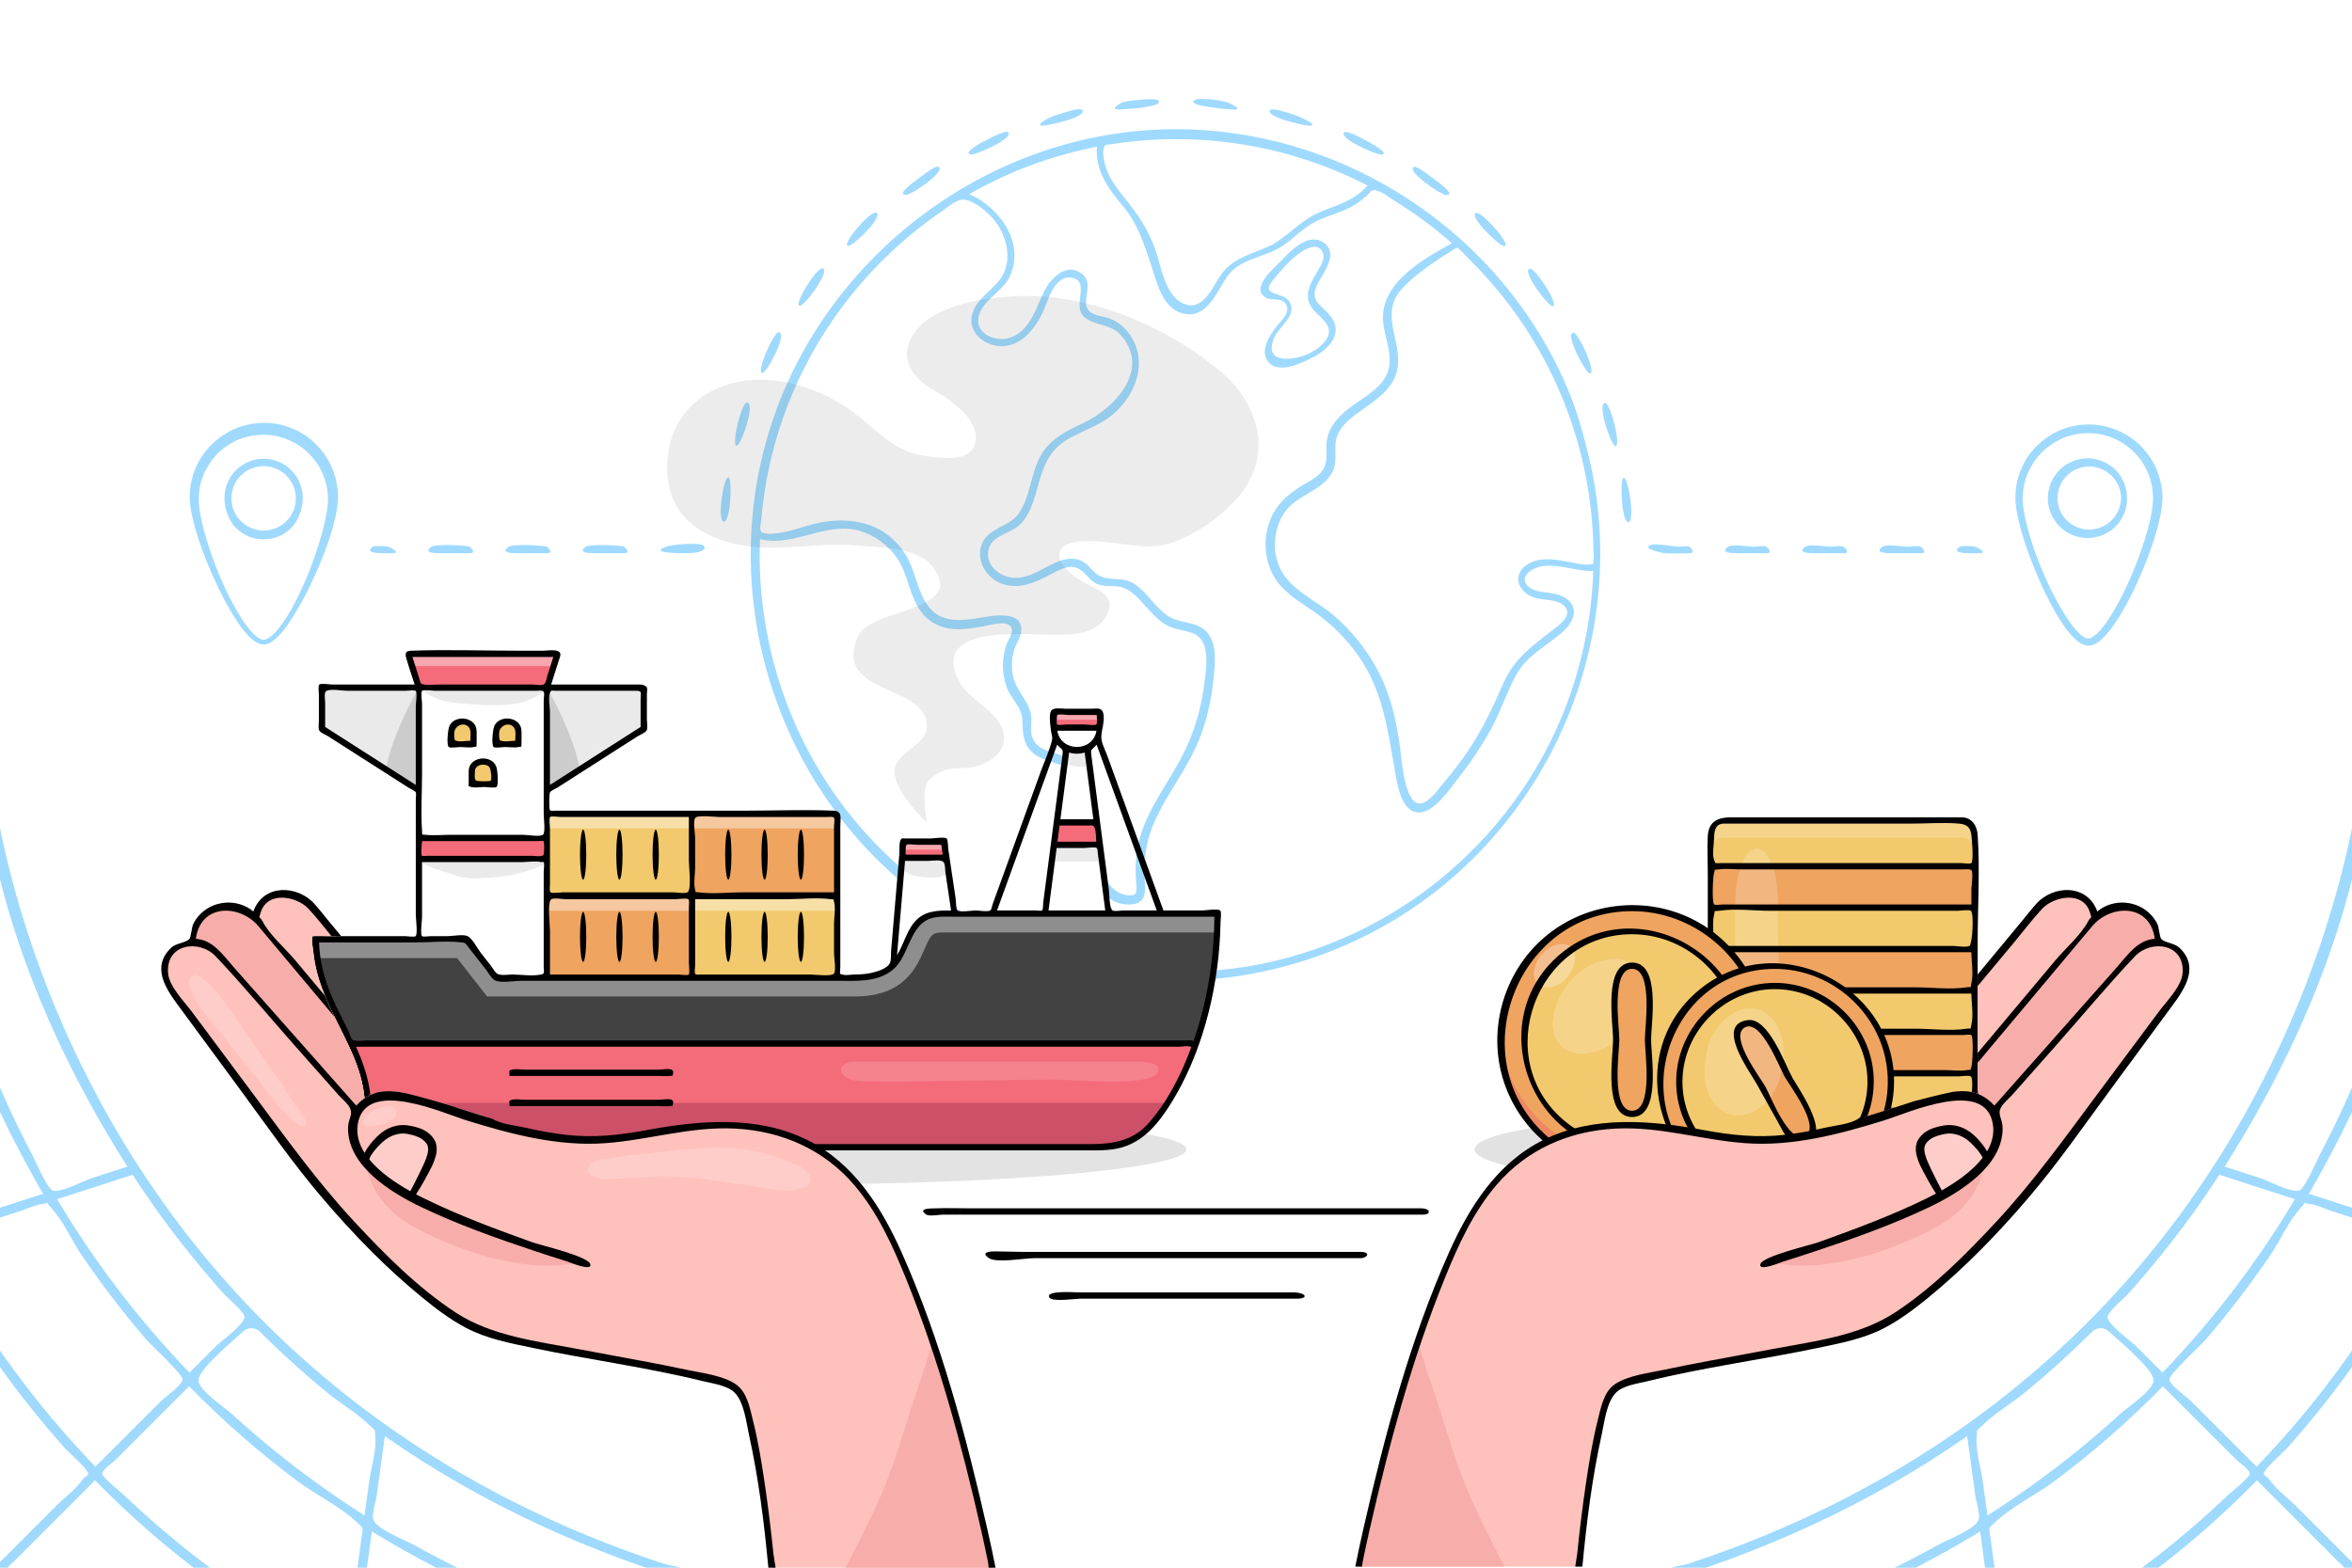 <?xml version="1.0" encoding="utf-8"?>
<!-- Generator: Adobe Illustrator 27.5.0, SVG Export Plug-In . SVG Version: 6.00 Build 0)  -->
<svg version="1.1" xmlns="http://www.w3.org/2000/svg" xmlns:xlink="http://www.w3.org/1999/xlink" x="0px" y="0px"
	 viewBox="0 0 750 500" style="enable-background:new 0 0 750 500;" xml:space="preserve">
<g id="BACKGROUND">
	<rect style="fill:#FFFFFF;" width="750" height="500"/>
</g>
<g id="OBJECTS">
	<g>
		<g>
			<path style="fill:#9FDAFE;" d="M84.059,146.31c-3.291,0-6.555,1.367-8.856,3.705c-2.321,2.319-3.656,5.585-3.632,8.856
				c0,3.272,1.359,7.259,3.683,9.547c2.306,2.307,5.552,3.635,8.805,3.611c3.252,0.02,6.495-1.313,8.794-3.621
				c2.325-2.282,3.689-6.265,3.694-9.537c0.029-3.271-1.301-6.541-3.622-8.866C90.619,147.668,87.35,146.305,84.059,146.31z
				 M91.358,166.17c-1.905,1.928-4.583,3.045-7.298,3.045c-2.716-0.004-5.389-1.127-7.288-3.055
				c-1.911-1.917-3.002-4.592-2.982-7.288c0.005-2.697,1.119-5.351,3.034-7.237c1.904-1.898,4.559-2.981,7.237-2.961
				c2.678-0.015,5.329,1.073,7.226,2.971c1.916,1.88,3.035,4.529,3.044,7.226C94.355,161.568,93.269,164.247,91.358,166.17z"/>
			<path style="fill:#9FDAFE;" d="M97.296,138.834c-3.286-2.186-7.135-3.562-11.074-3.891c-3.936-0.324-7.942,0.356-11.557,1.916
				c-3.582,1.625-6.796,4.068-9.197,7.163c-2.382,3.096-4.064,6.761-4.644,10.613c-0.131,0.964-0.289,1.923-0.284,2.895
				c-0.013,0.485-0.041,0.967-0.038,1.453c0.031,0.487,0.035,0.986,0.091,1.462c0.19,1.918,0.552,3.758,0.995,5.565
				c0.891,3.611,2.043,7.11,3.34,10.548c1.289,3.441,2.749,6.808,4.324,10.121c1.575,3.312,3.25,6.582,5.199,9.714
				c0.976,1.564,1.997,3.107,3.164,4.566c1.182,1.442,2.414,2.89,4.179,3.924c0.423,0.27,0.944,0.458,1.473,0.599
				c0.285,0.036,0.573,0.09,0.858,0.091c0.286-0.03,0.574-0.067,0.857-0.113c1.071-0.306,1.891-0.897,2.661-1.497
				c1.478-1.258,2.653-2.719,3.756-4.212c4.252-6.073,7.53-12.654,10.409-19.411c1.427-3.384,2.733-6.828,3.806-10.368
				c1.037-3.56,2.029-7.125,2.175-11.101c0.03-3.899-0.9-7.82-2.691-11.319C103.256,144.085,100.577,141.038,97.296,138.834z
				 M102.905,169.201c-0.934,3.456-2.022,6.895-3.275,10.277c-1.234,3.39-2.65,6.716-4.203,9.972
				c-1.556,3.251-3.28,6.436-5.351,9.346c-1.039,1.441-2.157,2.842-3.445,3.959c-0.652,0.525-1.345,1.001-2.037,1.206
				c-0.653,0.196-1.321-0.033-2.019-0.442c-1.385-0.825-2.577-2.201-3.659-3.582c-1.088-1.4-2.057-2.913-2.984-4.448
				c-3.68-6.178-6.546-12.876-8.873-19.695c-1.159-3.412-2.179-6.873-2.907-10.36c-0.364-1.741-0.637-3.494-0.744-5.204
				c-0.036-0.43-0.02-0.843-0.034-1.264c0.013-0.422,0.057-0.849,0.082-1.273c0.02-0.853,0.197-1.686,0.338-2.522
				c0.618-3.342,2.218-6.428,4.3-9.052c2.123-2.615,4.926-4.629,7.991-5.943c3.097-1.265,6.485-1.705,9.799-1.43
				c3.322,0.283,6.508,1.486,9.323,3.246c2.782,1.824,5.124,4.328,6.79,7.231c1.608,2.938,2.51,6.264,2.589,9.646
				C104.593,162.193,103.79,165.762,102.905,169.201z"/>
			<path style="fill:#9FDAFE;" d="M665.938,146.178c-3.324-0.075-6.684,1.244-9.097,3.596c-2.41,2.355-3.823,5.712-3.83,9.097
				c-0.016,3.389,1.416,6.747,3.819,9.108c2.396,2.381,5.781,3.684,9.108,3.619c3.335-0.052,6.596-1.494,8.857-3.87
				c2.282-2.36,3.546-5.63,3.465-8.857c0.024-3.22-1.198-6.482-3.487-8.835C672.516,147.666,669.264,146.232,665.938,146.178z
				 M673.174,166.107c-1.944,1.86-4.603,2.868-7.236,2.796c-2.641-0.045-5.176-1.192-6.985-3.047
				c-1.832-1.844-2.85-4.405-2.846-6.985c-0.027-2.583,1.01-5.145,2.836-6.995c1.792-1.884,4.351-3.015,6.995-3.07
				c2.642-0.074,5.31,0.941,7.258,2.807c1.946,1.852,3.174,4.51,3.178,7.258C676.314,161.612,675.128,164.262,673.174,166.107z"/>
			<path style="fill:#9FDAFE;" d="M686.723,147.689c-1.882-3.393-4.569-6.337-7.805-8.468c-3.254-2.091-7.007-3.446-10.865-3.757
				c-3.85-0.305-7.774,0.305-11.329,1.82c-3.522,1.57-6.698,3.947-9.081,6.977c-2.347,3.042-4.039,6.633-4.641,10.43
				c-0.136,0.95-0.301,1.896-0.303,2.857c-0.016,0.479-0.048,0.955-0.049,1.436c0.027,0.481,0.027,0.972,0.079,1.444
				c0.175,1.899,0.508,3.736,0.931,5.541c0.847,3.609,1.965,7.115,3.225,10.563c2.515,6.894,5.45,13.634,9.25,19.981
				c0.964,1.579,1.972,3.139,3.135,4.622c1.184,1.466,2.391,2.949,4.226,4.056c0.438,0.286,0.994,0.499,1.568,0.656
				c0.313,0.045,0.631,0.106,0.946,0.108c0.315-0.031,0.634-0.071,0.946-0.124c1.164-0.332,2.014-0.952,2.812-1.572
				c1.522-1.294,2.709-2.771,3.826-4.278c2.191-3.037,4.011-6.254,5.696-9.53c1.667-3.283,3.194-6.63,4.564-10.043
				c1.379-3.41,2.613-6.88,3.659-10.428c1-3.57,1.953-7.148,2.059-11.107C689.556,154.985,688.546,151.114,686.723,147.689z
				 M684.764,169.196c-0.962,3.448-2.121,6.86-3.423,10.217c-2.626,6.685-5.671,13.318-9.703,19.156
				c-1.025,1.427-2.132,2.812-3.376,3.893c-0.624,0.505-1.287,0.953-1.886,1.132c-0.138,0.011-0.271,0.028-0.406,0.059
				c-0.136-0.003-0.269-0.042-0.407-0.045c-0.292-0.091-0.611-0.18-0.935-0.393c-1.315-0.752-2.533-2.093-3.613-3.45
				c-1.092-1.376-2.074-2.872-3.013-4.392c-3.707-6.133-6.696-12.77-9.146-19.548c-1.196-3.402-2.249-6.857-3.021-10.345
				c-0.384-1.742-0.686-3.499-0.808-5.228c-0.041-0.434-0.028-0.854-0.047-1.282c0.009-0.428,0.049-0.86,0.071-1.29
				c0.013-0.865,0.184-1.711,0.319-2.56c0.596-3.397,2.187-6.557,4.304-9.235c2.14-2.68,4.982-4.761,8.107-6.129
				c3.156-1.311,6.626-1.821,10.026-1.527c3.403,0.301,6.685,1.525,9.532,3.38c2.828,1.896,5.162,4.503,6.788,7.481
				c1.576,3.012,2.397,6.387,2.431,9.783C686.528,162.211,685.686,165.766,684.764,169.196z"/>
		</g>
		<g>
			<path style="fill:#9FDAFE;" d="M500.271,124.887C478.909,73.2,426.21,39.313,370.311,41.291
				c-55.656,1.97-105.86,39.749-123.826,92.473c-18.403,54.007-0.159,115.257,44.645,150.492
				c45.469,35.758,109.495,38.047,157.799,6.436c47.205-30.892,70.761-89.47,57.853-144.445
				C505.124,139.188,503.05,131.586,500.271,124.887z M497.988,126.447c6.492,15.598,9.93,32.466,10.138,49.357
				c0.01,0.82,0.204,2.126,0.003,2.885c-0.452,1.701,0.946,0.901-1.594,1.324c-1.748,0.291-3.913-0.4-5.654-0.691
				c-3.806-0.636-7.975-1.634-11.752-0.308c-7.265,2.55-6.264,9.78,0.677,11.73c2.773,0.779,7.093,0.289,9.192,2.713
				c2.54,2.932-1.902,5.938-4.015,7.582c-6.822,5.307-12.277,9.146-15.81,17.327c-3.169,7.337-6.53,14.407-11.018,21.053
				c-2.18,3.228-4.535,6.337-7.06,9.302c-1.801,2.115-4.935,6.967-7.879,7.511c-5.369,0.993-6.29-14.433-6.768-17.879
				c-1.195-8.615-3.006-16.819-7.125-24.561c-3.564-6.697-8.375-12.688-14.146-17.611c-5.322-4.539-12.763-7.575-16.4-13.799
				c-3.328-5.696-2.841-13.299,0.727-18.768c3.879-5.946,12.603-6.966,15.566-13.514c1.445-3.193,0.293-6.578,0.985-9.87
				c0.71-3.375,3.269-5.741,5.895-7.764c5.613-4.324,13.064-8.016,13.812-15.921c0.818-8.642-5.649-16.696,1.144-24.269
				c2.907-3.241,6.584-5.976,10.134-8.471c1.835-1.29,3.725-2.502,5.654-3.645c0.341-0.202,1.559-1.161,1.941-1.121
				c0.6,0.063,2.93,2.742,3.367,3.168C480.844,94.715,491.122,109.887,497.988,126.447z M425.918,54.454
				c3.443,1.423,6.822,3.003,10.132,4.713c-4.306,5.071-9.97,6.204-15.761,8.744c-6.021,2.641-10.098,8.159-16.095,10.819
				c-6.477,2.873-11.967,3.778-15.803,10.339c-2.425,4.149-5.801,10.672-11.61,7.453c-5.421-3.004-6.524-11.699-8.418-17.034
				c-2.348-6.612-5.773-11.45-10.145-16.83c-1.85-2.276-3.615-4.678-4.828-7.364c-0.709-1.571-1.223-3.193-1.439-4.904
				c-0.091-0.717-0.272-1.694-0.129-2.411c0.423-2.117,0.562-1.672,2.587-1.99c7.59-1.19,15.282-1.733,22.965-1.597
				C393.993,44.686,410.561,48.083,425.918,54.454z M252.259,126.551c9.826-23.835,26.686-44.554,47.97-59.089
				c2.315-1.581,5.204-4.34,7.861-3.704c2.692,0.644,5.656,3.02,7.569,4.92c4.421,4.39,6.973,11.476,4.785,17.544
				c-2.006,5.564-8.54,7.975-10.325,13.592c-2.005,6.311,4.305,11.063,10.166,10.556c5.691-0.492,9.564-5.455,11.952-10.178
				c1.927-3.811,3.829-12.938,9.876-11.561c5.388,1.227-0.11,8.886,3.43,12.259c3.319,3.162,8.415,2.194,11.717,5.839
				c9.928,10.961-1.769,23.507-11.815,28.203c-5.746,2.685-11.119,5.299-14.053,11.251c-2.709,5.495-2.964,12.136-6.335,17.306
				c-3.095,4.748-10.174,4.731-12.069,10.292c-1.833,5.38,1.858,11.03,7.054,12.577c5.589,1.665,10.503-0.82,15.316-3.344
				c2.296-1.204,5.169-2.834,7.843-1.951c2.627,0.867,3.924,3.854,6.377,5.071c2.771,1.375,5.881,0.274,8.73,1.344
				c2.94,1.105,5.084,3.791,7.132,6.038c1.89,2.074,3.78,4.214,6.209,5.677c2.677,1.612,5.525,1.634,8.388,2.64
				c6.324,2.22,4.594,11.169,3.949,16.4c-0.783,6.351-2.444,12.59-4.929,18.487c-5.245,12.442-15.296,22.423-16.721,36.346
				c-0.303,2.96-0.228,5.91-0.016,8.871c0.183,2.561,0.334,3.945-2.785,3.592c-6.14-0.694-9.066-8.215-9.652-13.447
				c-1.329-11.85,1.77-26.854-12.486-31.554c-2.677-0.883-5.601-1.376-7.382-3.795c-1.807-2.454-1.107-4.804-1.152-7.57
				c-0.085-5.192-5.175-8.88-5.977-14.204c-0.409-2.713-0.207-5.512,0.661-8.121c0.556-1.671,1.718-3.213,2.009-4.952
				c1.306-7.81-9.66-5.386-13.87-4.716c-5.632,0.896-11.735,1.35-15.566-3.667c-3.799-4.976-4.164-11.783-7.603-17.019
				c-7.114-10.831-19.448-12.246-30.992-8.823c-2.931,0.869-5.87,1.866-8.909,2.292c-1.367,0.192-3.216,0.513-4.567,0.126
				c-1.434-0.411-1.074,0.128-1.544-1.073c-0.28-0.715,0.168-2.401,0.234-3.174c0.589-6.87,1.708-13.692,3.349-20.39
				C247.665,138.999,249.724,132.677,252.259,126.551z M498.087,228.372c-18.373,44.647-60.813,76.438-108.899,80.982
				c-49.098,4.64-97.595-17.547-124.935-58.867c-15.291-23.11-23.002-50.849-21.902-78.535c11.406,2.795,21.907-6.609,33.413-2.102
				c4.762,1.865,8.86,5.318,11.296,9.833c2.518,4.666,3.17,10.167,6.098,14.641c2.649,4.049,6.775,6.143,11.589,6.349
				c3.012,0.129,6.003-0.443,8.959-0.929c2.093-0.344,6.414-1.821,8.26-0.233c1.863,1.602-0.251,3.975-0.934,5.824
				c-1.616,4.376-1.616,9.255-0.1,13.661c1.306,3.795,4.99,6.559,5.065,10.611c0.098,5.279,0.46,9.596,5.943,12.128
				c4.196,1.938,8.596,2.017,11.522,6.121c3.194,4.479,3.137,10.525,3.251,15.797c0.184,8.543,1.513,25.821,14.232,24.785
				c4.676-0.381,4.324-4.271,4.084-7.898c-0.393-5.942,0.371-11.867,2.669-17.383c4.245-10.192,11.628-18.574,15.378-29.078
				c1.969-5.514,3.257-11.273,3.842-17.098c0.486-4.843,1.459-11.535-2.128-15.464c-3.168-3.47-8.645-2.541-12.4-5.088
				c-4.135-2.805-6.555-7.538-10.782-10.249c-3.665-2.35-7.04-0.789-10.7-2.378c-2.395-1.04-3.582-3.761-5.983-4.9
				c-2.593-1.23-5.351-0.694-7.901,0.354c-4.667,1.917-8.616,5.359-13.961,5.003c-4.668-0.311-9.398-4.53-7.664-9.605
				c1.385-4.055,7.309-4.624,10.126-7.627c3.681-3.923,4.617-9.483,6.135-14.445c1.572-5.14,3.675-9.304,8.336-12.19
				c4.618-2.858,9.937-4.343,14.257-7.724c8.123-6.357,12.446-18.208,5.234-26.972c-1.445-1.756-3.256-3.138-5.361-4.003
				c-1.871-0.769-4.261-0.794-5.981-1.853c-4.54-2.797,1.274-8.854-2.967-12.371c-5.107-4.235-10.424,1.547-12.424,5.829
				c-2.43,5.202-4.361,12.005-10.331,14.311c-4.38,1.692-11.452-0.815-10.403-6.477c0.945-5.101,7.238-7.815,9.603-12.252
				c5.748-10.778-2.654-22.713-12.536-26.97c12.629-7.246,26.421-12.359,40.718-15.115c-0.708,7.276,3.588,13.427,8.079,18.691
				c4.706,5.516,6.859,12.044,9.121,18.888c1.899,5.746,3.768,14.626,11.004,15.778c7.212,1.147,10.188-7.607,13.484-12.171
				c4.092-5.665,11.804-5.779,17.325-9.436c2.738-1.814,5.081-4.139,7.735-6.063c2.992-2.17,6.178-3.236,9.616-4.467
				c3.248-1.163,6.231-2.648,8.872-4.913c0.736-0.63,1.431-1.301,2.087-2.015c0.389-0.405,1.031-0.697,2.147-0.204
				c1.707,0.397,3.79,2.16,5.282,3.077c6.512,4.002,12.682,8.557,18.421,13.607c-9.401,5.158-23.299,13.004-21.9,25.412
				c0.579,5.133,3.292,10.686,1.376,15.819c-1.672,4.48-6.25,7.112-9.958,9.729c-4.822,3.403-9.255,7.148-9.543,13.441
				c-0.116,2.535,0.435,5.082-0.845,7.408c-1.322,2.402-3.972,3.768-6.253,5.099c-5.579,3.256-9.827,7.126-11.55,13.587
				c-1.569,5.885-0.657,12.466,2.977,17.429c3.314,4.525,8.428,7.155,12.856,10.402c4.769,3.497,8.984,7.715,12.465,12.498
				c8.183,11.244,9.704,23.363,12.063,36.632c0.767,4.313,1.903,14.188,7.89,14.106c4.994-0.069,9.894-7.732,12.607-11.142
				c4.143-5.206,7.815-10.796,10.929-16.676c2.781-5.252,4.578-11.006,7.468-16.18c3.44-6.16,9.627-9.098,14.754-13.605
				c5.083-4.468,5.047-10.171-2.203-12.071c-2.746-0.72-6.119-0.34-8.487-2.171c-2.489-1.924-1.433-4.204,1.039-5.605
				c5.637-3.194,13.337,0.75,19.388,0.401C507.51,197.936,504.156,213.706,498.087,228.372z"/>
			<path style="fill:#9FDAFE;" d="M408.428,102.533c-2.507,2.768-6.914,8.595-4.324,12.463c3.176,4.745,10.954,0.808,14.644-1.066
				c4.388-2.228,9.42-6.966,6.123-12.24c-2.861-4.575-7.987-5.108-4.523-11.496c2.007-3.702,6.905-10.032,1.119-13.175
				c-4.826-2.621-10.438,3.501-13.371,6.581c-2.152,2.26-9.372,8.211-4.526,11.293c1.895,1.205,4.679-0.146,6.267,1.831
				C411.416,98.692,409.811,100.976,408.428,102.533z M411.297,96.399c-2.21-3.735-9.762-1.696-5.322-7.106
				c2.732-3.329,6.038-7.284,9.807-9.45c1.804-1.036,4.413-2.012,5.773,0.222c1.331,2.186-0.415,4.788-1.537,6.655
				c-2.669,4.438-4.815,8.581-0.531,12.801c3.028,2.983,6.367,5.43,2.665,9.758c-2.615,3.056-7.175,4.895-11.168,5.12
				c-5.132,0.289-6.382-2.166-4.805-6.412C407.468,104.514,413.772,100.568,411.297,96.399z"/>
		</g>
		<g>
			<g>
				<path style="fill:#9FDAFE;" d="M631.116,176.443c-1.284,0-9.863,0.474-6.215-2.072c0.593-0.414,4.357-0.205,4.983,0
					C630.367,174.53,634.21,176.443,631.116,176.443z"/>
			</g>
			<g>
				<path style="fill:#9FDAFE;" d="M612.595,176.443c-2.96,0-5.927,0.07-8.886,0c-1.32-0.031-6.547,0.174-3.419-2.072
					c1.305-0.937,6.64,0,8.244,0c0.797,0,3.349-0.44,3.957,0C612.96,174.711,614.698,176.443,612.595,176.443z M587.985,176.443
					c-2.96,0-5.927,0.07-8.886,0c-1.32-0.031-6.547,0.174-3.419-2.072c1.305-0.937,6.64,0,8.244,0c0.797,0,3.349-0.44,3.957,0
					C588.35,174.711,590.088,176.443,587.985,176.443z M563.375,176.443c-2.96,0-5.927,0.07-8.885,0
					c-1.32-0.031-6.547,0.174-3.419-2.072c1.305-0.937,6.64,0,8.244,0c0.797,0,3.348-0.44,3.957,0
					C563.74,174.711,565.478,176.443,563.375,176.443z M538.766,176.443c-2.565,0-5.216,0.208-7.771,0
					c-1.56-0.127-8.333-1.767-4.068-2.769c1.493-0.351,6.568,0.635,8.484,0.697c0.478,0.015,2.963-0.348,3.356,0
					C539.214,174.769,540.789,176.443,538.766,176.443z M219.278,176.443c-1.881,0-12.835,0.056-6.893-2.072
					c1.957-0.701,11.41-1.608,12.166-0.169C225.631,176.254,219.996,176.443,219.278,176.443z M199.085,176.443
					c-2.96,0-5.927,0.07-8.886,0c-1.32-0.031-6.547,0.174-3.419-2.072c1.305-0.937,11.593-0.44,12.201,0
					C199.45,174.711,201.188,176.443,199.085,176.443z M174.475,176.443c-2.96,0-5.927,0.07-8.886,0
					c-1.32-0.031-6.547,0.174-3.419-2.072c1.305-0.937,11.593-0.44,12.201,0C174.84,174.711,176.578,176.443,174.475,176.443z
					 M149.865,176.443c-2.96,0-5.927,0.07-8.886,0c-1.32-0.031-6.547,0.174-3.419-2.072c1.305-0.937,11.593-0.44,12.201,0
					C150.23,174.711,151.968,176.443,149.865,176.443z M519.198,166.535c-2.146,0-2.851-14.773-1.321-14.169
					C519.391,152.963,521.431,166.535,519.198,166.535z M230.821,166.38c-2.211,0-0.24-13.564,1.326-14.172
					C233.6,151.645,233.096,166.38,230.821,166.38z M515.111,142.305c-1.312,0-6.2-14.192-3.119-13.737
					C513.552,128.798,517.084,142.305,515.111,142.305z M234.924,142.152c-1.86,0,1.522-13.51,3.135-13.734
					C241.241,127.974,236.284,142.152,234.924,142.152z M506.979,119.113c-1.365,0-8.216-12.944-5.242-13.025
					C503.317,106.045,509.294,119.113,506.979,119.113z M243.08,118.976c-2.102,0,3.541-13.069,5.25-13.015
					C251.349,106.057,244.582,118.976,243.08,118.976z M495.017,97.64c-1.447,0-9.992-11.41-7.193-11.963
					C489.463,85.353,497.626,97.64,495.017,97.64z M255.059,97.523c-2.33,0,5.393-12.325,7.203-11.954
					C265.053,86.14,256.721,97.523,255.059,97.523z M479.598,78.498c-1.527,0-11.513-9.61-8.929-10.595
					C472.42,67.235,482.422,78.498,479.598,78.498z M270.494,78.399c-2.516,0,7.01-11.336,8.938-10.587
					C281.98,68.802,272.294,78.399,270.494,78.399z M461.178,62.226c-1.586,0-12.761-7.564-10.41-8.953
					c1.08-0.638,6.048,3.54,7,4.197C458.236,57.794,464.56,62.226,461.178,62.226z M288.93,62.143c-3.155,0,2.017-3.771,2.397-4.038
					c1.049-0.737,6.875-5.595,8.023-4.907C301.654,54.581,290.832,62.143,288.93,62.143z M440.283,49.298
					c-1.622,0-13.697-5.291-11.597-7.072c0.956-0.811,6.563,2.464,7.613,2.951C436.769,45.395,443.854,49.298,440.283,49.298z
					 M309.845,49.231c-3.375,0,2.502-3.413,2.873-3.589c1.158-0.548,7.725-4.348,8.739-3.474
					C323.513,43.941,311.804,49.231,309.845,49.231z M417.503,40.107c-1.637,0-14.274-2.835-12.46-5.008
					c0.804-0.963,6.889,1.31,8.007,1.611C413.716,36.889,421.106,40.107,417.503,40.107z M332.65,40.06
					c-3.435,0,2.727-2.912,3.261-3.061c1.235-0.343,8.358-2.968,9.206-1.931C346.895,37.239,334.636,40.06,332.65,40.06z
					 M393.484,34.932c-1.614,0-15.618-1.198-12.574-2.969c1.798-1.046,8.397,0.109,10.253,0.614
					C391.449,32.655,396.928,34.932,393.484,34.932z M356.676,34.911c-3.132,0,0.937-2.135,1.098-2.208
					c1.151-0.522,10.434-1.609,11.485-0.751C371.964,34.162,358.273,34.911,356.676,34.911z"/>
			</g>
			<g>
				<path style="fill:#9FDAFE;" d="M125.097,176.443c-1.284,0-9.863,0.474-6.215-2.072c0.593-0.414,4.357-0.205,4.983,0
					C124.347,174.53,128.191,176.443,125.097,176.443z"/>
			</g>
		</g>
	</g>
	<g>
		<g>
			<path style="fill:#FFFFFF;" d="M83.823,258.77l0.104,0.09c-0.035-0.04-0.064-0.068-0.098-0.108L83.823,258.77z"/>
			<path style="fill:#FFFFFF;" d="M83.823,258.77l0.104,0.09c-0.035-0.04-0.064-0.068-0.098-0.108L83.823,258.77z"/>
		</g>
	</g>
	<g>
		<g>
			<path d="M453.807,387.39c-53.106,0-86.213,0-139.319,0c-4.563,0-9.126,0-13.689,0c-1.055,0-4.477,0.61-5.39,0
				c-3.143-2.099,1.719-1.954,2.888-2c3.82-0.15,7.677,0,11.499,0c31.393,0,52.787,0,84.18,0c16.912,0,23.825,0,40.737,0
				c4.894,0,8.884,0,13.779,0c0.928,0,3.633,0,4.62,0C456.268,385.39,456.415,387.39,453.807,387.39z"/>
		</g>
		<g>
			<path d="M433.807,401.29c-41.427,0-62.854,0-104.281,0c-2.793,0-11.677,1.603-14.131,0c-2.957-1.931,0.297-2.174,1.919-2.174
				c2.914,0,6.345,0.174,9.254,0.174c24.416,0,38.833,0,63.249,0c13.139,0,16.278,0,29.417,0c3.854,0,10.737,0,14.591,0
				C437.347,399.29,435.963,401.29,433.807,401.29z"/>
		</g>
		<g>
			<path d="M413.807,414.191c-29.741,0-39.483,0-69.224,0c-1.393,0-8.9,1.098-9.895-0.293c-1.748-2.441,8.197-1.707,9.059-1.707
				c17.53,0,25.059,0,42.589,0c9.283,0,8.566,0,17.849,0c2.361,0,5.441,0,7.82,0C416.771,412.191,417.218,414.191,413.807,414.191z"
				/>
		</g>
	</g>
	<g>
		<defs>
			<rect id="SVGID_1_" y="207.686" width="750" height="292.314"/>
		</defs>
		<clipPath id="SVGID_00000033366607111290795680000002506495304656835755_">
			<use xlink:href="#SVGID_1_"  style="overflow:visible;"/>
		</clipPath>
		<g style="clip-path:url(#SVGID_00000033366607111290795680000002506495304656835755_);">
			<path style="fill:#9FDAFE;" d="M224.209,505.771c3.012-4.843-9.609-6.042-13.051-7.182c-8.082-2.676-16.073-5.631-23.943-8.876
				c-13.936-5.747-27.499-12.407-40.524-20c-22.255-12.974-42.9-28.685-61.216-46.805c-35.388-35.01-61.504-78.613-76.796-125.934
				c-3.847-11.905-7.049-24.044-9.346-36.346c-0.596-3.191,0.163-13.599-4.826-11.586c4.122,43.062,23.194,87.014,46.103,123.05
				c-3.771,1.215-7.541,2.431-11.312,3.646c-2.661,0.858-9.67,4.674-12.407,3.999c-1.794-0.442-5.644-9.591-6.566-11.342
				c-2.484-4.717-4.853-9.495-7.099-14.33c-4.395-9.457-8.332-19.127-11.8-28.961c-4.849-13.753-8.83-27.845-11.647-42.158
				c-0.644-3.272-0.149-16.002-5.272-13.905c3.71,38.797,19.938,78.372,39.221,111.716c-8.603,2.773-17.206,5.546-25.809,8.319
				c-2.145,0.691-8.162,3.946-10.381,3.346c-1.976-0.534-5.253-10.388-6.075-12.222c-2.263-5.047-4.398-10.15-6.403-15.305
				c-6.245-16.057-11.289-32.622-14.785-49.498c-0.905-4.367-1.72-8.76-2.34-13.177c-0.382-2.723,0.187-4.355-3.428-3.18
				c3.102,32.46,15.495,65.507,29.903,94.39c-4.164,1.342-8.328,2.685-12.492,4.027c-3.095,0.998-9.065,0.972-6.452,5.232
				c4.472-1.442,8.944-2.883,13.416-4.325c1.508-0.486,4.674-2.268,6.206-2.001c2.09,0.365,4.505,7.038,5.773,9.325
				c11.165,20.145,24.524,39.067,39.873,56.243c1.238,1.386,7.474,6.71,7.38,8.163c-0.032,0.491-1.427,1.296-1.714,1.714
				c-2.156,3.135-5.869,5.869-8.555,8.555c-8.619,8.619-17.239,17.239-25.858,25.858c-5.93,5.93-11.859,11.859-17.789,17.789
				c2.732,4.365,6.063-1.821,8.451-4.208c6.229-6.229,12.457-12.457,18.686-18.686c9.654-9.654,19.308-19.308,28.962-28.962
				c11.32,11.543,23.559,22.17,36.589,31.74c6.744,4.953,13.693,9.628,20.816,14.02c3.235,1.995,6.506,3.929,9.809,5.807
				c2.775,1.578,9.176,3.713,11.21,6.089c2.703,3.157-0.659,13.825-1.261,18.254c-0.468,3.445-4.532,14.571,1.134,13.952
				c1.365-10.057,2.731-20.115,4.096-30.172c19.698,9.88,40.353,17.813,61.519,23.926c1.679-2.771,0.421-2.581-1.703-3.624
				c-3.329-1.635-7.65-2.338-11.167-3.501c-7.145-2.362-14.218-4.943-21.201-7.75c-7.026-2.825-13.961-5.875-20.783-9.162
				c-4.357-2.099-5.794-1.523-5.908-5.466c-0.203-7.006,2.018-14.863,2.96-21.805c0.725-5.339,1.449-10.677,2.174-16.016
				c26.643,16.33,55.629,28.66,85.628,37.324c3.016-4.856-8.067-5.553-11.46-6.659c-7.451-2.43-14.824-5.097-22.101-8.008
				c-13.208-5.284-26.096-11.375-38.524-18.299c-3.047-1.697-11.862-5.004-13.041-8.05c-0.653-1.689,0.836-6.16,1.072-7.9
				c0.851-6.27,1.702-12.54,2.554-18.81C153.516,479.607,188.131,495.352,224.209,505.771z M42.299,374.699
				c5.731,8.821,11.909,17.351,18.511,25.541c3.413,4.234,6.937,8.377,10.573,12.421c1.437,1.598,6.897,5.97,6.546,7.618
				c-0.545,2.561-7.328,7.328-9.108,9.108c-2.8,2.8-5.599,5.599-8.399,8.399c-16.131-16.741-30.309-35.352-42.208-55.323
				C26.243,379.875,34.271,377.287,42.299,374.699z M-17.055,403.263c-1.464-2.663-2.888-5.349-4.275-8.053
				c9.424-3.038,18.848-6.075,28.272-9.113c1.949-0.628,4.291-1.869,6.326-2.039c2.959-0.248,0.452-1.559,3.301,1.478
				c3.677,3.92,6.3,10.12,9.328,14.575c3.223,4.741,6.577,9.394,10.058,13.948c3.466,4.534,7.059,8.971,10.775,13.303
				c1.317,1.535,11.674,11.032,11.478,12.639c-0.231,1.888-5.561,5.561-6.918,6.918c-6.956,6.956-13.911,13.911-20.867,20.867
				C11.84,448.5-4.154,426.731-17.055,403.263z M110.293,527.2c-15.458-8.039-30.271-17.325-44.185-27.814
				c-6.402-4.826-12.612-9.906-18.611-15.224c-2.745-2.433-5.444-4.915-8.098-7.447c-1.002-0.955-6.949-5.604-6.839-6.822
				c0.095-1.051,3.763-3.763,4.48-4.48c3.122-3.122,6.245-6.245,9.367-9.367c4.63-4.63,9.261-9.261,13.891-13.891
				c10.764,10.976,22.357,21.131,34.681,30.322c5.852,4.364,13.387,7.941,18.668,12.89c2.426,2.274,2.127,1.473,1.664,4.883
				C113.637,502.567,111.965,514.884,110.293,527.2z M116.247,483.342c-10.114-6.435-19.859-13.452-29.154-21.023
				c-4.382-3.569-8.664-7.262-12.839-11.071c-2.76-2.519-9.786-7.019-10.934-10.498c-0.972-2.948,8.959-11.421,14.342-16.183
				c1.505-1.332,3.775-1.246,5.199,0.172c6.845,6.815,14.013,13.304,21.486,19.425c4.262,3.491,9.553,6.556,13.466,10.413
				c2.397,2.362,1.567,0.887,1.856,3.556c0.467,4.318-1.36,10.017-1.942,14.303C117.234,476.071,116.74,479.707,116.247,483.342z"/>
			<path style="fill:#9FDAFE;" d="M627.291,458.044c0.851,6.27,1.702,12.54,2.554,18.81c0.236,1.74,1.726,6.211,1.072,7.9
				c-1.179,3.047-9.995,6.353-13.041,8.05c-12.429,6.924-25.316,13.016-38.524,18.299c-7.276,2.911-14.65,5.578-22.101,8.008
				c-3.393,1.107-14.477,1.804-11.46,6.659c29.999-8.664,58.985-20.994,85.628-37.324c0.725,5.339,1.449,10.677,2.174,16.016
				c0.942,6.942,3.163,14.798,2.96,21.805c-0.114,3.943-1.551,3.367-5.908,5.466c-6.822,3.286-13.757,6.337-20.783,9.162
				c-6.983,2.807-14.055,5.388-21.201,7.75c-3.518,1.163-7.838,1.866-11.167,3.501c-2.124,1.043-3.382,0.853-1.703,3.624
				c21.167-6.113,41.821-14.045,61.519-23.926c1.365,10.057,2.731,20.115,4.096,30.172c5.665,0.62,1.601-10.507,1.134-13.952
				c-0.601-4.428-3.964-15.096-1.261-18.254c2.035-2.376,8.435-4.511,11.21-6.089c3.303-1.878,6.575-3.813,9.809-5.807
				c7.122-4.392,14.072-9.067,20.815-14.02c13.03-9.571,25.269-20.197,36.589-31.74c9.654,9.654,19.308,19.308,28.962,28.962
				c6.229,6.229,12.458,12.457,18.686,18.686c2.388,2.388,5.718,8.574,8.451,4.208c-5.93-5.93-11.859-11.859-17.789-17.789
				c-8.619-8.619-17.239-17.239-25.858-25.858c-2.686-2.686-6.399-5.42-8.555-8.555c-0.287-0.418-1.682-1.223-1.714-1.714
				c-0.095-1.453,6.141-6.777,7.38-8.163c15.349-17.176,28.708-36.099,39.873-56.243c1.267-2.287,3.683-8.96,5.773-9.325
				c1.532-0.268,4.699,1.515,6.206,2.001c4.472,1.442,8.944,2.883,13.416,4.325c2.613-4.259-3.358-4.234-6.452-5.232
				c-4.164-1.342-8.328-2.685-12.492-4.027c14.408-28.883,26.801-61.929,29.903-94.39c-3.615-1.176-3.046,0.457-3.428,3.18
				c-0.62,4.417-1.435,8.81-2.34,13.177c-3.496,16.876-8.539,33.441-14.785,49.498c-2.005,5.155-4.14,10.258-6.403,15.305
				c-0.822,1.834-4.1,11.688-6.075,12.222c-2.219,0.599-8.236-2.655-10.381-3.346c-8.603-2.773-17.206-5.546-25.809-8.319
				c19.283-33.343,35.511-72.919,39.221-111.716c-5.122-2.097-4.628,10.633-5.272,13.905c-2.817,14.313-6.798,28.405-11.647,42.158
				c-3.467,9.834-7.405,19.504-11.8,28.961c-2.247,4.835-4.615,9.613-7.099,14.33c-0.922,1.751-4.772,10.9-6.566,11.342
				c-2.737,0.674-9.746-3.142-12.407-3.999c-3.771-1.215-7.541-2.431-11.312-3.646c22.909-36.036,41.982-79.988,46.103-123.05
				c-4.989-2.013-4.231,8.396-4.826,11.586c-2.296,12.302-5.499,24.441-9.346,36.346c-15.292,47.321-41.408,90.924-76.796,125.934
				c-18.316,18.121-38.962,33.832-61.216,46.805c-13.025,7.593-26.588,14.253-40.524,20c-7.871,3.246-15.861,6.201-23.943,8.876
				c-3.441,1.139-16.063,2.338-13.051,7.182C561.87,495.352,596.484,479.607,627.291,458.044z M731.785,382.462
				c-11.899,19.971-26.077,38.582-42.208,55.323c-2.8-2.8-5.599-5.599-8.399-8.399c-1.78-1.78-8.563-6.547-9.108-9.108
				c-0.351-1.648,5.109-6.02,6.546-7.618c3.636-4.044,7.16-8.188,10.573-12.421c6.602-8.19,12.78-16.72,18.511-25.541
				C715.729,377.287,723.757,379.875,731.785,382.462z M719.577,467.786c-6.956-6.956-13.911-13.911-20.867-20.867
				c-1.357-1.357-6.687-5.03-6.918-6.918c-0.196-1.607,10.161-11.104,11.478-12.639c3.716-4.332,7.309-8.769,10.775-13.303
				c3.482-4.554,6.836-9.207,10.058-13.948c3.028-4.455,5.651-10.655,9.328-14.575c2.849-3.038,0.342-1.726,3.301-1.478
				c2.035,0.171,4.377,1.411,6.326,2.039c9.424,3.038,18.848,6.075,28.272,9.113c-1.387,2.705-2.811,5.39-4.275,8.053
				C754.154,426.731,738.16,448.5,719.577,467.786z M634.691,490.251c-0.463-3.41-0.763-2.61,1.664-4.883
				c5.281-4.949,12.816-8.526,18.668-12.89c12.324-9.191,23.917-19.346,34.681-30.322c4.63,4.63,9.261,9.261,13.891,13.891
				c3.122,3.122,6.245,6.245,9.367,9.367c0.716,0.716,4.385,3.429,4.48,4.48c0.11,1.218-5.837,5.867-6.839,6.822
				c-2.654,2.532-5.354,5.014-8.098,7.447c-5.999,5.318-12.209,10.398-18.611,15.224c-13.914,10.489-28.728,19.775-44.185,27.814
				C638.035,514.884,636.363,502.567,634.691,490.251z M632.273,472.436c-0.582-4.286-2.409-9.985-1.942-14.303
				c0.289-2.669-0.541-1.194,1.856-3.556c3.914-3.856,9.204-6.921,13.466-10.413c7.473-6.121,14.641-12.61,21.486-19.425
				c1.424-1.418,3.694-1.504,5.199-0.172c5.383,4.762,15.314,13.235,14.342,16.183c-1.148,3.479-8.174,7.979-10.934,10.498
				c-4.175,3.81-8.457,7.502-12.839,11.071c-9.295,7.571-19.039,14.589-29.154,21.023
				C633.26,479.707,632.766,476.071,632.273,472.436z"/>
		</g>
	</g>
	<g>
		<g>
			<g>
				<g>
					<g>
						<g>
							<polygon style="fill:#FFFFFF;" points="307.028,308.73 284.688,308.73 287.378,277.07 287.678,273.57 288.118,268.43 
								301.008,268.43 301.778,273.57 302.508,278.47 							"/>
							<g style="opacity:0.1;">
								<path style="fill:#424242;" d="M396.305,156.662c-5.156,6.966-13.584,12.929-21.365,16.026
									c-7.607,3.036-14.925,0.82-22.717,0.147c-3.26-0.282-12.463-1.09-14.174,2.865c-1.7,3.93,4.335,8.105,6.902,9.684
									c4.694,2.877,12.07,4.224,7.411,11.741c-3.676,5.926-12.567,5.277-18.197,5.289c-7.642,0.025-36.799-3.195-28.718,14.153
									c3.075,6.599,11.619,9.256,14.162,15.904c2.428,6.366-3.041,10.345-8.151,11.925c-5.075,1.555-9.087-1.199-15.113,4.266
									c-2.385,2.163-1.466,10.083-0.749,13.645c-7.311-7.014-12.139-14.435-9.758-18.793c2.867-5.277,11.7-6.697,9.272-14.508
									c-3.26-10.468-29.573-8.509-21.469-26.139c4.197-9.146,35.666-7.762,23.353-22.527c-4.902-5.877-16.532-5.656-23.168-6.33
									c-12.648-1.273-25.388,2.204-37.909-0.22c-12.081-2.338-22.475-8.901-23.134-22.993
									c-0.775-16.54,9.862-27.253,24.602-29.334c12.636-1.775,26.66,3.391,36.625,11.484c7.052,5.73,11.919,11.227,21.249,12.525
									c4.301,0.6,13.642,2.081,15.526-3.575c2.509-7.542-7.942-14.594-12.833-17.312c-5.804-3.22-11.099-8.803-7.7-16.173
									c5.087-11.031,23.411-13.443,33.411-13.957c22.937-1.175,48.51,9.452,66.164,24.572
									C400.895,128.49,405.716,143.966,396.305,156.662z"/>
							</g>
							<path style="fill:#EAEAEA;" d="M302.508,278.47c-0.33,0.22-0.68,0.42-1.05,0.59c-2.18,1-4.99,1-7.31,0.67
								c-1.78-0.25-3.68-0.62-5.27-1.5c-0.55-0.31-1.05-0.7-1.5-1.16l0.3-3.5l0.44-5.14h12.89l0.77,5.14L302.508,278.47z"/>
							<g>
								<polygon style="fill:#F46C7A;" points="301.778,273.57 287.678,273.57 287.898,271 288.118,268.43 301.008,268.43 
									301.398,271 								"/>
							</g>
							<polygon style="opacity:0.4;fill:#FFFFFF;" points="301.398,271 287.898,271 288.118,268.43 301.008,268.43 							"/>
						</g>
						<rect x="133.578" y="219.32" style="fill:#FFFFFF;" width="40.8" height="92.41"/>
						<path style="fill:#EAEAEA;" d="M174.378,272.38v3.09c-1.02,0.43-2.07,0.83-3.11,1.22c-5.03,1.95-9.99,2.94-15.6,3.26
							c-3.51,0.2-7.27,0.47-10.5-0.74c-1.94-0.71-3.93-1.34-5.93-1.94c-2.09-0.64-3.96-1.59-5.66-2.69v-2.2H174.378z"/>
						<path style="fill:#EAEAEA;" d="M174.378,219.32v0.59c-2.9,2.28-6.16,3.97-10.07,4.54c-4.79,0.71-9.68,0.46-14.49,0.11
							c-3.83-0.28-7.88-0.45-11.42-2.13c-1.72-0.81-3.36-1.82-4.75-3.11H174.378z"/>
						<polygon style="fill:#EAEAEA;" points="174.375,219.322 205.274,219.322 205.274,232.4 174.375,252.17 						"/>
						<path style="fill:#CCCCCC;" d="M174.375,219.321v32.85l10.49-6.71C183.035,233.991,174.375,219.321,174.375,219.321z"/>
						<g>
							<polygon style="fill:#F46C7A;" points="177.808,208.54 176.568,212.44 174.378,219.32 133.578,219.32 131.388,212.44 
								130.148,208.54 							"/>
						</g>
						<polygon style="opacity:0.4;fill:#FFFFFF;" points="177.808,208.54 176.568,212.44 131.388,212.44 130.148,208.54 						"/>
						<g>
							<rect x="220.668" y="259.57" style="fill:#EFA460;" width="46.29" height="26.02"/>
						</g>
						<g>
							<g>
								<rect x="174.378" y="259.57" style="fill:#F2C96D;" width="46.29" height="26.02"/>
							</g>
						</g>
						<rect x="174.378" y="259.57" style="opacity:0.4;fill:#FFFFFF;" width="92.58" height="4.64"/>
						<g>
							<g>
								<path style="fill:#F2C96D;" d="M158.246,237.26h7.047v-4.077c0-1.64-1.33-2.97-2.97-2.97h-1.107
									c-1.64,0-2.97,1.33-2.97,2.97V237.26z"/>
								<path style="fill:#F2C96D;" d="M150.455,250h7.047v-4.077c0-1.64-1.33-2.97-2.97-2.97h-1.107c-1.64,0-2.97,1.33-2.97,2.97
									V250z"/>
								<path style="fill:#F2C96D;" d="M143.932,237.26h7.047v-4.077c0-1.64-1.33-2.97-2.97-2.97h-1.107
									c-1.64,0-2.97,1.33-2.97,2.97V237.26z"/>
							</g>
						</g>
						<g>
							<path style="fill:#FFC1BB;" d="M370.904,354.254"/>
							<g>
								<path style="fill:#424242;" d="M388.238,291.39c0,2.04-0.05,4.04-0.14,6c-0.62,13.89-3.35,25.93-6.92,35.8
									c-4.35,12.11-9.93,20.94-14.34,25.88c-3.91,4.38-9.53,6.84-15.4,6.84h-222.36c-6.44,0-11.65-5.22-11.65-11.66
									c0-8.25-2.44-15.01-5.46-21.41c-4.11-8.74-9.29-16.84-10.8-27.26c-0.28-1.91-0.43-3.91-0.43-6h47.93l9.58,12.24h114.37
									c21.79,0,11.85-20.43,28.05-20.43C316.858,291.39,388.238,291.39,388.238,291.39z"/>
							</g>
							<path style="opacity:0.4;fill:#FFFFFF;" d="M388.238,291.39c0,2.04-0.05,4.04-0.14,6h-87.43c-3.34,0-3.86,0.69-5.93,5.47
								c-2.42,5.59-6.48,14.96-22.12,14.96h-117.29l-9.58-12.24h-44.58c-0.28-1.91-0.43-3.91-0.43-6h47.93l9.58,12.24h114.37
								c21.79,0,11.85-20.43,28.05-20.43C316.858,291.39,388.238,291.39,388.238,291.39z"/>
						</g>
						<polygon style="fill:#FFFFFF;" points="353.588,291.39 333.208,291.39 335.378,274.81 336.098,269.28 339.468,243.46 
							340.098,238.6 346.698,238.6 347.428,244.23 350.698,269.28 351.418,274.81 						"/>
						<polygon style="fill:#EAEAEA;" points="351.418,274.81 335.378,274.81 336.098,269.28 350.698,269.28 						"/>
						<path style="fill:#EAEAEA;" d="M347.428,244.23c-0.23,0.08-0.46,0.14-0.7,0.19c-1.67,0.34-3.86,0.04-5.5-0.34
							c-0.59-0.14-1.18-0.35-1.76-0.62l0.63-4.86h6.6L347.428,244.23z"/>
						<g>
							<polygon style="fill:#F46C7A;" points="350.723,269.464 336.071,269.464 337.005,262.307 349.789,262.307 							"/>
						</g>
						<path style="fill:#FFFFFF;" d="M350.728,227.04v5.02c0,4.05-3.28,7.33-7.33,7.33c-4.05,0-7.33-3.28-7.33-7.33v-5.02H350.728z"
							/>
						<g>
							<rect x="336.068" y="227.04" style="fill:#F46C7A;" width="14.66" height="5.02"/>
						</g>
						<rect x="336.068" y="227.04" style="opacity:0.4;fill:#FFFFFF;" width="14.66" height="2.51"/>
						<path style="fill:#FFC1BB;" d="M109.358,299.421"/>
						<g>
							<rect x="133.582" y="267.254" style="fill:#F46C7A;" width="40.793" height="6.701"/>
						</g>
						<polygon style="fill:#EAEAEA;" points="133.578,219.32 133.578,252.17 123.088,245.46 102.688,232.4 102.688,219.32 						"/>
						<g style="opacity:0.15;">
							<ellipse style="fill:#424242;" cx="247.986" cy="366.561" rx="130.325" ry="11.269"/>
						</g>
						<path style="fill:#CCCCCC;" d="M133.578,219.32v32.85l-10.49-6.71C124.918,233.99,133.578,219.32,133.578,219.32z"/>
						<g>
							<path style="fill:#F46C7A;" d="M381.178,333.19c-2.69,7.49-5.85,13.72-8.91,18.56c-1.9,2.98-3.75,5.43-5.43,7.32
								c-3.91,4.38-9.53,6.84-15.4,6.84h-222.36c-6.44,0-11.65-5.22-11.65-11.66c0-0.85-0.03-1.68-0.08-2.5
								c-0.43-7.14-2.67-13.17-5.38-18.91h268.48C380.448,332.84,380.708,332.96,381.178,333.19z"/>
						</g>
						<path style="opacity:0.15;fill:#FFFFFF;" d="M363.525,338.636c0,0-88.779,0-91.478,0s-5.7,2.365-2.516,4.748
							c2.487,1.863,6.256,1.343,9.141,1.481c6.104,0.292,12.213,0.004,18.319-0.05c12.881-0.115,25.725-0.456,38.566-0.458
							c8.803-0.001,17.893,1.234,26.659,0.237c1.773-0.202,5.475-0.576,6.698-2.235
							C371.117,339.373,365.993,338.636,363.525,338.636z"/>
						<g>
							<path style="fill:#CC5068;" d="M372.268,351.75c-1.9,2.98-3.75,5.43-5.43,7.32c-3.91,4.38-9.53,6.84-15.4,6.84h-222.36
								c-6.44,0-11.65-5.22-11.65-11.66c0-0.85-0.03-1.68-0.08-2.5H372.268z"/>
						</g>
						<g>
							<rect x="174.375" y="285.792" style="fill:#EFA460;" width="46.29" height="26.025"/>
						</g>
						<g>
							<g>
								<rect x="220.665" y="285.792" style="fill:#F2C96D;" width="46.29" height="26.025"/>
							</g>
						</g>
						<rect x="174.378" y="285.832" style="opacity:0.4;fill:#FFFFFF;" width="92.58" height="4.64"/>
					</g>
				</g>
				<g>
					<path d="M370.992,290.387c-5.976-16.478-11.953-32.956-17.929-49.434c-0.658-1.815-1.938-4.098-1.88-5.978
						c0.071-2.318,1.301-5.385,0.541-7.763c-0.529-1.653-2.184-1.176-3.715-1.176c-2.767,0-5.534,0-8.3,0
						c-1.3,0-3.839-0.541-4.569,0.748c-0.726,1.282-0.195,5.069,0.044,6.566c0.261,1.643,0.548,1.718,0.187,3.082
						c-0.866,3.276-2.359,6.504-3.513,9.687c-1.867,5.147-3.734,10.294-5.601,15.442c-3.243,8.941-6.485,17.881-9.728,26.822
						c-0.145,0.399-0.367,1.707-0.717,1.977c-0.702,0.542-3.85,0.027-4.718,0.027c-1.009,0-4.987,0.637-5.793-0.009
						c-0.463-0.371-0.466-3.117-0.55-3.681c-0.786-5.26-1.572-10.52-2.358-15.78c-0.08-0.535-0.088-3.124-0.535-3.487
						c-0.711-0.577-4.256,0-5.15,0c-2.66,0-5.32,0-7.98,0c-1.291,0-1.162-0.232-1.573,0.553c-0.518,0.989-0.272,3.2-0.366,4.299
						c-0.199,2.338-0.398,4.675-0.597,7.013c-0.489,5.743-0.978,11.486-1.467,17.228c-0.191,2.244-0.382,4.488-0.573,6.732
						c-0.093,1.095,0.077,2.731-0.32,3.764c-0.714,1.854-4.036,2.83-5.825,3.249c-1.831,0.428-3.704,0.528-5.577,0.548
						c-1.064,0.011-2.878,0.376-3.842,0c-0.563-0.22-0.387,0.126-0.63-0.25c-0.216-0.334,0-1.601,0-1.979c0-2.335,0-4.671,0-7.006
						c0-7.207,0-14.408,0-21.61c0-5.515,0-11.03,0-16.545c0-2.29,0.732-4.743-2.028-4.859c-9.547-0.403-19.197,0-28.752,0
						c-15.779,0-31.559,0-47.338,0c-4.269,0-8.539,0-12.808,0c-0.533,0-1.378,0.134-1.652-0.159
						c-0.35-0.375-0.275-5.185,0.009-5.698c0.319-0.575,1.878-1.202,2.411-1.543c1.863-1.192,3.727-2.385,5.59-3.577
						c4.678-2.993,9.355-5.986,14.033-8.979c1.959-1.254,3.919-2.507,5.878-3.761c0.684-0.438,2.46-1.14,2.894-1.852
						c0.435-0.713,0.083-2.595,0.083-3.448c0-2.69,0-5.381,0-8.071c0-0.771,0.306-2.122-0.211-2.509
						c-0.653-0.49-1.401-0.65-2.2-0.65c-5.392,0-12.937,0-18.329,0c-3.264,0-6.528,0-9.791,0c0.793-2.492,1.585-4.983,2.378-7.475
						c0.474-1.49,1.262-2.818-0.62-3.307c-1.29-0.335-3.118,0-4.439,0c-2.592,0-5.185,0-7.777,0c-11.354,0-22.791-0.415-34.138,0
						c-1.801,0.066-2.072,0.742-1.568,2.499c0.798,2.781,1.758,5.525,2.635,8.282c-8.791,0-17.582,0-26.373,0
						c-0.672,0-3.489-0.443-4.038,0c-0.437,0.353-0.12,2.774-0.12,3.394c0,2.69,0,5.381,0,8.071c0,0.898-0.308,2.526,0.147,3.253
						c0.466,0.744,2.253,1.442,2.978,1.906c1.91,1.222,3.82,2.444,5.73,3.666c4.815,3.081,9.631,6.162,14.446,9.243
						c1.769,1.132,3.538,2.264,5.308,3.396c0.514,0.329,1.966,0.905,2.281,1.46c0.219,0.385,0.009,1.45,0.009,1.886
						c0,1.728,0,3.455,0,5.183c0,10.717,0,21.433,0,32.15c0,0.954,0.663,5.992-0.05,6.65c-0.389,0.359-2.84,0-3.332,0
						c-2.337,0-4.673,0-7.01,0c-5.631,0-11.262,0-16.893,0c-1.294,0-5.432-0.098-5.558,0c-0.616,0.481,0.197,5.182,0.281,5.905
						c1.088,9.352,5.494,17.542,9.615,25.84c2.039,4.105,3.972,8.288,5.215,12.713c0.668,2.377,1.14,4.807,1.383,7.265
						c0.227,2.307-0.002,4.687,0.55,6.951c1.817,7.444,8.462,9.652,15.163,9.652c4.919,0,9.838,0,14.757,0
						c18.454,0,36.908,0,55.362,0c23.053,0,46.106,0,69.159,0c19.406,0,38.812,0,58.218,0c5.676,0,11.352,0,17.028,0
						c4.458,0,8.767,0.157,13.039-1.546c6.69-2.667,11.013-8.688,14.615-14.649c3.965-6.563,7.003-13.681,9.325-20.98
						c2.901-9.119,4.662-18.589,5.395-28.127c0.194-2.533,0.313-5.071,0.362-7.611c0.01-0.546,0.359-3.241-0.117-3.607
						c-0.821-0.631-4.703,0-5.696,0C379.261,290.387,375.126,290.387,370.992,290.387z M368.865,290.387c-2.124,0-4.248,0-6.372,0
						c-1.432,0-2.864,0-4.297,0c-0.717,0-2.761,0.365-3.401,0c-1.098-0.626-1.029-5.34-1.208-6.705
						c-1.547-11.863-3.095-23.727-4.642-35.59c-0.298-2.283-0.596-4.566-0.893-6.85c-0.329-2.521-0.195-1.63,1.633-3.739
						c5.589,15.41,11.178,30.82,16.767,46.229C367.256,285.95,368.06,288.168,368.865,290.387z M337.158,233.061
						c4.159,0,8.319,0,12.478,0C348.534,239.957,338.262,239.966,337.158,233.061z M343.397,240.387c0.83,0,1.685-0.129,2.477-0.376
						c0.926,7.099,1.852,14.198,2.778,21.297c-3.503,0-7.007,0-10.51,0c0.926-7.099,1.852-14.198,2.778-21.297
						C341.712,240.258,342.567,240.387,343.397,240.387z M337.88,263.308c3.032,0,6.065,0,9.097,0c1.298,0,1.538-0.284,2.015,0.609
						c0.591,1.107,0.427,3.277,0.593,4.547c-4.126,0-8.252,0-12.377,0C337.432,266.745,337.656,265.026,337.88,263.308z
						 M336.947,270.464c2.961,0,5.922,0,8.883,0c0.698,0,3.314-0.442,3.895,0c0.305,0.232,0.278,1.196,0.335,1.636
						c0.795,6.096,1.59,12.191,2.385,18.287c-6.032,0-12.065,0-18.097,0C335.214,283.746,336.081,277.105,336.947,270.464z
						 M349.723,228.037c0,0.708,0.29,2.631-0.126,3.024c-0.421,0.397-3.184,0-3.749,0c-1.887,0-3.774,0-5.661,0
						c-0.476,0-2.758,0.337-3.116,0c-0.22-0.207-0.073-2.892,0.079-3.024c0.445-0.385,2.968,0,3.536,0
						C343.699,228.037,346.711,228.037,349.723,228.037z M337.109,237.502c1.58,1.824,1.971,1.142,1.691,3.288
						c-0.236,1.812-0.473,3.624-0.709,5.435c-0.758,5.809-1.515,11.617-2.273,17.426c-0.791,6.067-1.583,12.134-2.374,18.201
						c-0.263,2.017-0.526,4.033-0.789,6.05c-0.05,0.386-0.011,2.193-0.323,2.476c-0.237,0.215-1.625,0.008-1.948,0.008
						c-1.659,0-3.318,0-4.978,0c-2.493,0-4.986,0-7.478,0c5.589-15.41,11.178-30.82,16.768-46.23
						C335.5,241.938,336.305,239.72,337.109,237.502z M300.146,269.43c0.156,1.047,0.313,2.094,0.469,3.141
						c-3.949,0-7.897,0-11.846,0c0.053-0.618-0.101-2.763,0.304-3.141c0.35-0.327,2.636,0,3.097,0
						C294.829,269.43,297.488,269.43,300.146,269.43z M288.599,274.57c2.515,0,5.031,0,7.546,0c1.521,0,4.185-0.617,4.857,0.592
						c0.442,0.795,0.367,2.457,0.5,3.346c0.253,1.69,0.505,3.38,0.758,5.07c0.339,2.27,0.678,4.539,1.017,6.809
						c-3.778,0-7.64-0.015-10.639,2.646c-3.41,3.026-4.25,7.893-6.6,11.621C286.892,294.626,287.746,284.598,288.599,274.57z
						 M175.375,310.816c0-4.648,0-9.297,0-13.945c0-1.776-0.929-9.327,0.442-10.079c0.919-0.504,3.576,0,4.601,0
						c2.709,0,5.418,0,8.127,0c6.491,0,12.981,0,19.472,0c2.499,0,4.997,0,7.496,0c0.661,0,3.42-0.435,3.965,0
						c0.443,0.354,0.187,1.999,0.187,2.681c0,2.926,0,5.851,0,8.777c0,2.972,0,5.944,0,8.916c0,0.527,0.359,3.297-0.037,3.65
						c-0.399,0.356-2.793,0-3.295,0c-2.444,0-4.888,0-7.332,0C197.792,310.816,186.584,310.816,175.375,310.816z M173.375,259.568
						c0,1.364,0.633,6.094-0.26,6.686c-1.06,0.702-4.984,0-6.226,0c-7.689,0-15.379,0-23.068,0c-2.656,0-5.487,0.28-8.13,0
						c-1.357-0.143-1.015,0.191-1.109-1.207c-0.409-6.085,0-12.339,0-18.435c0-7.378,0-14.756,0-22.135c0-0.562-0.432-3.699,0-4.146
						c0.434-0.448,3.484-0.009,4.106-0.009c7.558,0,15.115,0,22.673,0c3.18,0,6.361,0,9.541,0c1,0,2.064-0.28,2.472,0.363
						c0.305,0.48,0,2.1,0,2.648c0,1.699,0,3.397,0,5.096c0,4.394,0,8.787,0,13.181C173.375,247.596,173.375,253.582,173.375,259.568
						z M134.582,268.254c12.415,0,24.83,0,37.244,0c0.244,0,1.312-0.166,1.506,0c0.272,0.232,0.238,3.563,0.042,4.066
						c-0.392,1.009,0.247,0.313-0.653,0.636c-0.782,0.28-2.28,0-3.099,0c-7.676,0-15.352,0-23.027,0c-3.449,0-6.898,0-10.347,0
						c-0.21,0-1.486,0.171-1.667,0C134.065,272.465,134.582,269.04,134.582,268.254z M221.665,286.792c9.674,0,19.347,0,29.021,0
						c4.588,0,9.65-0.61,14.204,0c1.245,0.167,0.769-0.294,1.065,0.776c0.564,2.036,0,5.046,0,7.152c0,3.151,0,6.301,0,9.452
						c0,1.243,0.703,5.239,0,6.311c-0.694,1.058-6.238,0.333-7.668,0.333c-11.478,0-22.957,0-34.435,0
						c-0.777,0-1.833,0.21-2.187-0.262c-0.296-0.395,0-2.118,0-2.602c0-1.515,0-3.029,0-4.544
						C221.665,297.87,221.665,292.331,221.665,286.792z M265.955,284.594c-9.674,0-19.347,0-29.021,0c-4.588,0-9.65,0.61-14.204,0
						c-1.245-0.167-0.769,0.294-1.065-0.776c-0.564-2.036,0-5.046,0-7.152c0-3.151,0-6.302,0-9.452c0-1.243-0.703-5.239,0-6.311
						c0.694-1.058,6.238-0.333,7.668-0.333c11.478,0,22.957,0,34.435,0c0.777,0,1.833-0.21,2.187,0.262c0.296,0.395,0,2.118,0,2.602
						c0,1.515,0,3.029,0,4.544C265.955,273.515,265.955,279.054,265.955,284.594z M219.665,260.568c0,4.649,0,9.297,0,13.946
						c0,1.776,0.929,9.328-0.442,10.08c-0.919,0.504-3.576,0-4.601,0c-2.709,0-5.418,0-8.127,0c-6.491,0-12.981,0-19.472,0
						c-2.499,0-4.997,0-7.496,0c-0.661,0-3.42,0.435-3.965,0c-0.443-0.354-0.187-1.999-0.187-2.681c0-2.926,0-5.852,0-8.777
						c0-2.972,0-5.944,0-8.916c0-0.527-0.359-3.297,0.037-3.651c0.399-0.356,2.793,0,3.295,0c2.444,0,4.888,0,7.332,0
						C197.248,260.568,208.457,260.568,219.665,260.568z M204.274,231.852c-9.633,6.163-19.266,12.327-28.899,18.49
						c0-4.356,0-8.713,0-13.069c0-3.379,0-6.758,0-10.137c0-1.644-0.598-4.637,0-6.18c0.368-0.949,0.463-0.634,1.842-0.634
						c2.565,0,5.13,0,7.695,0c5.933,0,11.867,0,17.8,0c2.206,0,1.562,0.559,1.562,2.825
						C204.274,226.049,204.274,228.951,204.274,231.852z M176.438,209.541c-0.604,1.897-1.207,3.794-1.81,5.691
						c-0.304,0.955-0.491,2.679-1.292,3.091c-0.739,0.38-2.723,0-3.537,0c-2.227,0-4.455,0-6.682,0c-5.409,0-10.818,0-16.227,0
						c-2.414,0-4.828,0-7.241,0c-1.375,0-3.089,0.279-4.44,0c-1.306-0.269-0.984-0.285-1.498-1.901
						c-0.73-2.294-1.459-4.587-2.189-6.881C146.493,209.541,161.465,209.541,176.438,209.541z M103.684,231.852
						c0-2.561,0-5.123,0-7.684c0-1.266-0.506-3.385,0.487-3.845c1.477-0.685,4.916,0,6.516,0c3.22,0,6.441,0,9.661,0
						c3.028,0,6.057,0,9.085,0c0.549,0,2.786-0.319,3.149,0.054c0.506,0.52,0,4.045,0,4.743c0,3.127,0,6.253,0,9.38
						c0,5.281,0,10.562,0,15.844C122.949,244.179,113.317,238.016,103.684,231.852z M134.582,274.955c10.624,0,21.248,0,31.871,0
						c1.825,0,4.318-0.446,6.1,0c0.164,0.041,0.7-0.114,0.821,0c0.31,0.292,0,2.494,0,2.923c0,3.941,0,7.883,0,11.824
						c0,6.24,0,12.48,0,18.72c0,1.681,0.496,2.094-0.889,2.394c-2.759,0.597-6.292,0-9.117,0c-1.412,0-3.741,0.456-4.876-0.312
						c-0.739-0.5-1.396-1.781-1.943-2.479c-1.096-1.399-2.193-2.799-3.289-4.198c-1-1.276-2.627-4.497-4.103-5.237
						c-1.405-0.704-4.928-0.01-6.475-0.01c-1.801,0-3.602,0-5.402,0c-0.383,0-2.412,0.283-2.699,0c-0.624-0.614,0-5.113,0-5.962
						C134.582,286.731,134.582,280.843,134.582,274.955z M366.092,358.404c-4.925,5.517-11.494,6.502-18.347,6.502
						c-5.412,0-10.825,0-16.237,0c-19.555,0-39.11,0-58.665,0c-23.68,0-47.36,0-71.04,0c-18.786,0-37.572,0-56.358,0
						c-4.739,0-9.479,0-14.218,0c-0.712,0-1.43,0.024-2.142,0c-3.455-0.116-6.652-1.629-8.685-4.481
						c-2.706-3.795-1.814-8.616-2.531-12.979c-0.776-4.725-2.379-9.256-4.344-13.609c8.845,0,17.69,0,26.535,0
						c21.236,0,42.473,0,63.709,0c25.59,0,51.18,0,76.77,0c22.203,0,44.406,0,66.61,0c7.295,0,14.59,0,21.885,0
						c2.29,0,4.579,0,6.869,0c0.787,0,2.885-0.395,3.587,0c0.089,0.05,0.334,0,0.446,0
						C376.702,342.607,372.36,351.383,366.092,358.404z M380.444,332.429c0.202-0.998-1.153-0.591-1.847-0.591
						c-1.898,0-3.795,0-5.693,0c-7.06,0-14.121,0-21.181,0c-22.896,0-45.791,0-68.687,0c-27.201,0-54.401,0-81.602,0
						c-21.892,0-43.783,0-65.675,0c-6.176,0-12.352,0-18.528,0c-1.147,0-2.981,0.36-4.081,0c-0.145-0.047-0.421,0.078-0.551,0
						c-0.594-0.358-1.43-2.921-1.72-3.498c-0.55-1.097-1.108-2.19-1.659-3.287c-1.325-2.637-2.625-5.289-3.746-8.021
						c-2.153-5.245-3.581-10.762-3.721-16.452c10.205,0,20.411,0,30.616,0c4.804,0,10.018-0.578,14.793,0
						c1.231,0.149,1.038,0.029,1.926,1.163c1.96,2.502,3.921,5.004,5.881,7.506c0.847,1.081,1.897,3.161,3.166,3.567
						c2.232,0.716,5.876,0,8.212,0c3.381,0,6.761,0,10.142,0c12.173,0,24.346,0,36.519,0c17.935,0,35.871,0,53.806,0
						c6.059,0,12.903,0.603,17.884-3.519c5.261-4.354,5.243-14.206,12.188-16.408c2.416-0.766,5.21-0.502,7.72-0.502
						c3.24,0,6.479,0,9.719,0c4.152,0,8.305,0,12.458,0c18.056,0,36.111,0,54.167,0c2.093,0,4.187,0,6.28,0
						C387.13,305.972,384.973,319.603,380.444,332.429z"/>
					<ellipse cx="197.52" cy="298.804" rx="1" ry="7.973"/>
					<ellipse cx="209.093" cy="298.804" rx="1" ry="7.973"/>
					<ellipse cx="185.948" cy="298.804" rx="1" ry="7.973"/>
					<ellipse cx="243.81" cy="298.804" rx="1" ry="7.973"/>
					<ellipse cx="255.382" cy="298.804" rx="1" ry="7.973"/>
					<ellipse cx="232.238" cy="298.804" rx="1" ry="7.973"/>
					<ellipse cx="243.81" cy="272.581" rx="1" ry="7.974"/>
					<ellipse cx="255.382" cy="272.581" rx="1" ry="7.974"/>
					<ellipse cx="232.238" cy="272.581" rx="1" ry="7.974"/>
					<ellipse cx="197.52" cy="272.581" rx="1" ry="7.974"/>
					<ellipse cx="209.093" cy="272.581" rx="1" ry="7.974"/>
					<ellipse cx="185.948" cy="272.581" rx="1" ry="7.974"/>
					<path d="M166.293,233.184c0-4.481-6.84-5.46-8.652-1.693c-0.515,1.071-0.991,6.187-0.231,6.77c0.493,0.379,2.948,0,3.549,0
						c1.359,0,3.062,0.275,4.393,0c1.174-0.242,0.869,0.214,0.941-1.243C166.356,235.746,166.293,234.457,166.293,233.184z
						 M164.293,236.26c-1.207,0-3.352,0.44-4.451,0c-0.926-0.371-0.285,0.273-0.596-0.798c-0.143-0.49-0.111-1.716,0-2.226
						c0.405-1.859,2.904-2.979,4.453-1.429C164.715,232.823,164.293,234.95,164.293,236.26z"/>
					<path d="M149.456,245.923c0,1.199,0,2.398,0,3.597c0,1.435-0.272,1.182,0.781,1.48c1.209,0.343,3.028,0,4.283,0
						c0.632,0,3.337,0.413,3.818,0c0.697-0.598,0.336-5.331-0.084-6.46C156.723,240.43,149.456,241.306,149.456,245.923z
						 M151.456,245.923c0-2.173,3.523-2.707,4.666-1.163c0.403,0.544,0.815,3.819,0.344,4.24c-0.348,0.311-4.194,0.204-4.572,0
						C151.085,248.565,151.456,247.048,151.456,245.923z"/>
					<path d="M151.979,233.184c0-4.481-6.84-5.46-8.652-1.693c-0.515,1.071-0.991,6.187-0.231,6.77c0.493,0.379,2.948,0,3.549,0
						c1.359,0,3.062,0.275,4.393,0c1.174-0.242,0.869,0.214,0.941-1.243C152.042,235.746,151.979,234.457,151.979,233.184z
						 M149.979,236.26c-1.207,0-3.352,0.44-4.451,0c-0.926-0.371-0.285,0.273-0.596-0.798c-0.143-0.49-0.111-1.716,0-2.226
						c0.405-1.859,2.904-2.979,4.453-1.429C150.401,232.823,149.979,234.95,149.979,236.26z"/>
					<path d="M162.466,343.151c15.807,0,31.614,0,47.421,0c1.158,0,2.499,0.187,3.644,0c1.152-0.188,0.807,0.388,1.084-0.759
						c0.521-2.16-2.994-1.241-4.395-1.241c-9.44,0-18.879,0-28.319,0c-4.845,0-9.691,0-14.536,0c-1.205,0-2.892-0.311-4.062,0
						C162.059,341.482,162.466,341.337,162.466,343.151z"/>
					<path d="M162.466,352.753c15.807,0,31.614,0,47.421,0c1.158,0,2.499,0.187,3.644,0c1.152-0.188,0.807,0.388,1.084-0.759
						c0.521-2.16-2.994-1.241-4.395-1.241c-9.44,0-18.879,0-28.319,0c-4.845,0-9.691,0-14.536,0c-1.205,0-2.892-0.311-4.062,0
						C162.059,351.084,162.466,350.939,162.466,352.753z"/>
				</g>
			</g>
			<g>
				<defs>
					<path id="SVGID_00000043425496999919248160000016492454995077157041_" d="M322.565,355.78V500H41.109V270.646h67.658v27.934
						h-3.469c-1.29,0-5.43-0.1-5.56,0c-0.61,0.48,0.2,5.18,0.28,5.91c1.09,9.35,5.5,17.54,9.62,25.84c2.04,4.1,3.97,8.28,5.21,12.71
						c0.67,2.38,1.14,4.828,1.39,7.278c0,0,2.907-1.894,5.342-2.156c2.544-0.273,4.939-0.144,8.178,0.597s11.185,2.973,14.86,4.172
						s12.55,3.986,12.55,3.986L322.565,355.78z"/>
				</defs>
				<clipPath id="SVGID_00000133501688025486351210000005325521445764529051_">
					<use xlink:href="#SVGID_00000043425496999919248160000016492454995077157041_"  style="overflow:visible;"/>
				</clipPath>
				<g style="clip-path:url(#SVGID_00000133501688025486351210000005325521445764529051_);">
					<g>
						<path style="fill:#FFC1BB;" d="M316.438,500h-70.41c-1.29-14.01-5.9-52.33-11.19-56.93c-6.23-5.45-66.03-12.63-82.06-18.94
							c-16.81-6.63-46.46-38.14-58.49-54.79c-12.02-16.63-39.45-53.27-39.45-53.27c-3.47-3.85-3.16-9.78,0.7-13.27
							c1.67-1.5,3.73-2.3,5.81-2.39c0.02-3.12,1.3-6.24,3.82-8.53c4.69-4.21,11.85-3.89,16.15,0.68l-0.01,0.02l0.11,0.09
							c-0.04-0.04-0.07-0.07-0.1-0.11c0.56-2.21,1.85-4.25,3.82-5.7c4.51-3.32,10.82-2.36,14.12,2.13l7.97,9.59l49.64,59.7
							c13.86,4,29.58,7.21,44.38,4.15c22.02-4.57,42.94-6.39,60.08,4.48c8.16,5.17,15.45,13.22,21.6,25.22
							c5.15,10.06,10.02,22.66,14.38,35.76C306.938,456.79,314.128,488.13,316.438,500z"/>
						<path style="opacity:0.2;fill:#FFFFFF;" d="M116.29,369.107c0.422,1.046,1.61,2.314,2.381,3.145
							c1.103,1.19,2.165,2.075,3.437,3.058c2.513,1.941,4.551,4.975,7.774,5.86c1.082,0.297,1.562-0.133,2.176-1.023
							c0.791-1.147,1.252-2.432,1.903-3.643c0.804-1.496,1.69-2.861,2.38-4.429c0.735-1.669,1.913-4.415,1.444-6.259
							c-0.63-2.478-3.488-4.715-5.836-5.374c-2.747-0.772-5.993-0.682-8.409,0.895c-1.333,0.87-2.736,1.657-3.843,2.81
							C118.516,365.377,116.663,367.558,116.29,369.107z"/>
						<path style="opacity:0.2;fill:#FFFFFF;" d="M187.721,372.145c0.837-1.491,2.465-2.366,4.174-2.439
							c2.826-0.122,5.855-0.987,8.547-1.233c5.384-0.492,10.732-1.238,16.122-1.752c10.364-0.989,21.097-1.342,31.011,2.323
							c2.956,1.093,9.62,2.878,10.757,6.243c1.098,3.251-3.255,3.961-5.513,4.273c-4.449,0.616-8.455-0.648-12.832-1.313
							c-6.935-1.054-13.898-2.216-20.912-2.68c-7.833-0.519-15.988,0.045-23.829,0.391c-2.248,0.099-4.325,0.345-6.294-0.97
							C187.448,373.98,187.104,373.244,187.721,372.145z"/>
						<path style="opacity:0.2;fill:#FFFFFF;" d="M125.261,353.13c-0.583-0.36-1.784-0.321-2.442-0.238
							c-1.042,0.131-1.99,0.523-2.922,0.881c-1.683,0.648-3.972,2.415-4.195,3.996c-0.226,1.601,2.313,1.373,3.544,1.25
							c2.184-0.219,4.404-0.989,6.039-2.116c0.593-0.409,0.912-0.961,1.1-1.577C126.678,354.362,126.253,353.878,125.261,353.13z"/>
						<path style="opacity:0.2;fill:#FFFFFF;" d="M60.262,313.405c1.167-7.528,9.964,4.425,11.499,6.539
							c6.283,8.657,12.207,17.56,18.35,26.359c1.396,1.999,2.628,4.058,3.981,6.09c0.787,1.182,3.858,4.554,3.463,6.151
							c-0.693,2.809-6.462-3.606-7.552-4.662c-3.159-3.06-5.553-6.933-8.281-10.348c-3.091-3.869-6.397-7.54-9.338-11.55
							C68.012,326.024,61.862,320.758,60.262,313.405z"/>
						<path style="fill:#F7AEAA;" d="M61.348,300.41c0,0,4.503-0.268,7.515,3.219c3.011,3.487,44.663,50.56,44.663,50.56
							s2.546-3.011,6.559-4.121s9.164-0.693,9.164-0.693s-36.612-43.527-40.812-48.202s-7.119-8.613-7.119-8.613
							s-6.979-6.117-13.481-2.477C61.334,293.723,61.348,300.41,61.348,300.41z"/>
						<path style="fill:#F7AEAA;" d="M316.438,500h-46.81c3.85-7.41,7.66-14.86,11.03-22.49c3.98-9.02,6.75-18.38,9.69-27.74
							c2.28-7.25,5.03-14.4,6.93-21.77c0.01-0.04,0.02-0.07,0.03-0.11C306.938,456.79,314.128,488.13,316.438,500z"/>
						<path style="fill:#F7AEAA;" d="M116.793,370.322c0,0-0.193,12.893,16.001,21.44c16.194,8.547,37.09,14.577,51.982,10.737
							c0,0-34.374-11.76-42.554-15.498C134.041,383.264,122.234,377.371,116.793,370.322z"/>
					</g>
					<path d="M317.388,499.67c-0.76-3.97-1.65-7.9-2.52-11.84c-6.81-29.87-14.79-60.14-27.28-88.2
						c-6.54-14.71-15.47-28.85-30.39-36.15c-15.85-7.76-34.12-6.16-50.93-3.05c-8.78,1.63-17.1,2.53-26.02,1.49
						c-4.28-0.5-8.53-1.28-12.72-2.26c-3.02-0.69-8.13-1.14-10.63-2.92c-2.21-1.57-4.09-4.96-5.8-7.04
						c-2.77-3.36-5.53-6.71-8.3-10.07c-7.16-8.7-14.37-17.36-21.56-26.04c-5.45-6.58-10.91-13.17-16.36-19.75
						c-1.53-1.84-2.99-3.75-4.59-5.53c-5.45-6.11-16.33-6.47-19.5,2.39c-5.14-4.28-13.04-3.63-17.42,1.4
						c-0.68,0.77-1.3,1.7-1.76,2.63c-0.46,0.94-0.7,4.2-1.24,4.78c-1.1,1.16-4.21,1.31-5.68,2.68c-6.46,5.99-2.03,12.83,1.94,18.23
						c6.61,8.97,13.21,17.93,19.81,26.9c8.62,11.71,16.96,23.77,26.4,34.82c9.73,11.4,20.3,22.31,31.92,31.79
						c4.36,3.56,8.94,7.01,13.94,9.63c6.59,3.45,14.14,4.87,21.36,6.38c17.94,3.76,36.22,6.16,54.01,10.55
						c3.04,0.75,7.8,1.33,10.13,3.62c3.1,3.02,3.77,9.57,4.64,13.5c3.06,13.85,4.84,28.12,6.16,42.23V500h2.31
						c-0.22-1.79-0.6-3.58-0.68-4.42c-0.75-7.45-1.67-14.9-2.76-22.31c-1-6.75-2.08-13.53-3.75-20.15
						c-0.98-3.89-1.86-9.08-5.39-11.55c-4.19-2.94-11.19-3.68-16.09-4.75c-4.62-1-9.26-1.89-13.91-2.76
						c-6.72-1.26-13.45-2.49-20.18-3.76c-13.27-2.5-27.79-4.16-39.3-11.71c-12.06-7.92-22.56-18.5-32.34-29.03
						c-11.59-12.49-21.51-26.3-31.67-39.95c-6.73-9.03-13.46-18.06-20.19-27.1c-2.41-3.24-7.11-7.89-7.45-12.1
						c-0.79-9.47,9.97-10.91,15.2-5.38c8.79,9.29,17,19.2,25.48,28.78c4.51,5.09,9.02,10.18,13.53,15.28
						c1.07,1.22,3.01,2.75,3.73,4.22c1.14,2.3-0.51,3.35-0.56,6.41c-0.16,12.16,13.75,20.66,23.21,25.2
						c11.8,5.65,24.25,10.06,36.65,14.19c3.36,1.12,6.73,2.2,10.11,3.26c0.78,0.25,7.85,3.25,7.3,0.87
						c-0.58-2.56-15.89-6.08-18.64-7.07c-11.62-4.18-23.27-8.49-34.37-13.94c-0.802-0.393-1.667-0.831-2.572-1.308
						c1.919-2.974,3.57-6,5.179-9.204c0.424-0.911,0.796-1.87,1.071-2.904c0.262-1.033,0.454-2.16,0.26-3.393
						c-0.105-0.607-0.276-1.243-0.616-1.809c-0.312-0.576-0.65-0.982-1.048-1.422c-0.785-0.856-1.762-1.481-2.746-1.948
						c-0.991-0.456-2.004-0.765-2.998-0.99c-0.506-0.115-0.974-0.21-1.5-0.292c-0.54-0.088-1.089-0.129-1.636-0.133
						c-2.203-0.023-4.349,0.695-6.128,1.845c-0.879,0.565-1.73,1.269-2.428,1.985c-0.708,0.715-1.382,1.446-2.001,2.242
						c-0.619,0.796-1.206,1.628-1.697,2.583c-0.04,0.077-0.072,0.165-0.11,0.244c-1.789-2.81-2.724-5.901-2.178-9.226
						c2.43-14.8,26.97-3.55,34.69-1.16c14.22,4.41,29.11,8.35,44.14,7.27c13.99-1,27.24-5.39,41.47-4.66
						c14.85,0.76,28.36,6.65,38.07,18.08c7.34,8.63,12.11,19.08,16.34,29.51c10.53,25.99,17.94,53.41,24.12,80.73
						c0.73,3.26,1.46,6.53,2.11,9.81c0.09,0.45,0.15,1.14,0.23,1.92h2.19C317.418,499.85,317.398,499.73,317.388,499.67z
						 M117.818,369.58c0.116-0.333,0.271-0.695,0.489-1.057c0.427-0.726,0.984-1.441,1.581-2.122
						c0.602-0.678,1.236-1.35,1.902-1.968c0.662-0.631,1.319-1.126,2.063-1.576c1.473-0.861,3.115-1.355,4.753-1.331
						c0.409,0.008,0.818,0.042,1.221,0.114c0.418,0.069,0.889,0.169,1.315,0.272c0.87,0.206,1.694,0.476,2.439,0.829
						c0.741,0.358,1.383,0.812,1.91,1.357c0.249,0.261,0.528,0.601,0.665,0.871c0.168,0.249,0.247,0.56,0.314,0.888
						c0.237,1.367-0.342,3.141-1.047,4.784c-0.718,1.668-1.603,3.416-2.437,5.105c-0.692,1.414-1.413,2.808-2.151,4.183
						c-4.522-2.528-9.648-5.963-13.058-10.117C117.79,369.735,117.794,369.669,117.818,369.58z M121.208,348.22
						c-2.82,0.42-5.76,2.29-7.6,4.41c-7.95-8.99-15.91-17.98-23.87-26.97c-5.05-5.7-10.1-11.4-15.14-17.1
						c-3.35-3.79-6.61-8.79-12.15-9.13c1.51-11.33,14.03-11.07,19.96-4.03c5.11,6.06,10.18,12.14,15.27,18.21
						c9.68,11.54,19.35,23.08,29.03,34.61C124.898,348,123.018,347.91,121.208,348.22z M129.758,348.76
						c-6.8-8.12-13.61-16.24-20.42-24.36c-5.08-6.05-10.15-12.11-15.23-18.16c-3.2-3.81-8.08-7.98-10.4-12.4
						c-1.02-1.95-1.32-0.42-0.59-2.79c2.18-7.11,11.61-5.14,15.24-1.22c3.15,3.39,5.99,7.17,8.95,10.73
						c7.67,9.19,15.34,18.39,23.01,27.58c7.7,9.23,15.42,18.43,23.15,27.64C145.608,353.36,137.818,350.44,129.758,348.76z"/>
				</g>
			</g>
		</g>
		<g>
			<ellipse style="opacity:0.15;fill:#424242;" cx="560.412" cy="366.561" rx="90.199" ry="11.269"/>
			<g>
				<g>
					<g>
						<g>
							<path style="fill:#F2C96D;" d="M629.638,265.82v88.51h-84.06v-88.51c0-2.29,1.86-4.14,4.14-4.14h75.77
								C627.778,261.68,629.638,263.53,629.638,265.82z"/>
						</g>
					</g>
					<rect x="545.578" y="329.47" style="fill:#EFA460;" width="84.06" height="12.71"/>
					<rect x="545.578" y="302.61" style="fill:#EFA460;" width="84.06" height="12.86"/>
					<g style="opacity:0.2;">
						<path style="fill:#FFFFFF;" d="M629.638,265.82v5.48c0-2.29-1.86-4.14-4.15-4.14h-75.77c-2.28,0-4.14,1.85-4.14,4.14v-5.48
							c0-2.29,1.86-4.14,4.14-4.14h75.77C627.778,261.68,629.638,263.53,629.638,265.82z"/>
					</g>
					<rect x="545.578" y="275.98" style="fill:#EFA460;" width="84.06" height="13.62"/>
					<path style="opacity:0.2;fill:#FFFFFF;" d="M553.259,289.629c0.179-5.625,0.417-11.662,3.381-16.623
						c1.524-2.552,4.414-3.361,6.424-0.774c3.743,4.818,4.075,13.264,3.926,19.03c-0.211,8.179,0.439,16.271,0.518,24.444
						c0.066,6.821,0.581,14.108-2.116,20.536c-0.842,2.007-3.326,5.779-6.026,4.558c-2.601-1.176-4.336-6.644-4.845-9.05
						C553.828,328.47,553.087,295.043,553.259,289.629z"/>
					<path d="M625.491,260.679c-24.508,0-49.017,0-73.525,0c-4.029,0-7.11,1.231-7.389,5.88c-0.251,4.176,0,8.446,0,12.628
						c0,15.876,0,31.752,0,47.628c0,6.668,0,13.335,0,20.003c0,1.93-1.048,7.499,1,8.513c1.948,0.965,6.791,0,8.905,0
						c7.055,0,14.111,0,21.166,0c15.293,0,30.586,0,45.878,0c1.794,0,7.766,1.038,8.964-0.646c1.129-1.587,0.146-6.814,0.146-8.617
						c0-15.175,0-30.35,0-45.525c0-11.317,0.754-22.922,0-34.219C630.441,263.387,628.826,260.679,625.491,260.679z
						 M628.637,303.692c0,3.03,0.713,6.957,0,9.871c-0.45,1.837,0.303,1.052-1.551,1.334c-5.218,0.793-11.191,0-16.457,0
						c-17.024,0-34.048,0-51.072,0c-2.878,0-5.756,0-8.635,0c-0.729,0-3.554,0.468-4.166,0c-1.087-0.831-0.49-10.711,0.443-11.205
						c1.072-0.568,4.036,0,5.226,0c3.136,0,6.272,0,9.408,0c8.452,0,16.904,0,25.356,0
						C601.004,303.692,614.82,303.692,628.637,303.692z M546.577,301.692c0-3.03-0.713-6.958,0-9.872
						c0.45-1.838-0.303-1.052,1.551-1.334c5.218-0.793,11.191,0,16.457,0c17.024,0,34.048,0,51.072,0c2.878,0,5.756,0,8.635,0
						c0.729,0,3.554-0.468,4.166,0c1.088,0.831,0.49,10.712-0.443,11.206c-1.072,0.568-4.036,0-5.226,0c-3.136,0-6.272,0-9.408,0
						c-8.452,0-16.904,0-25.356,0C574.209,301.692,560.393,301.692,546.577,301.692z M628.637,316.897c0,3.03,0.713,6.957,0,9.871
						c-0.45,1.837,0.303,1.052-1.551,1.334c-5.218,0.793-11.191,0-16.457,0c-17.024,0-34.048,0-51.072,0c-2.878,0-5.756,0-8.635,0
						c-0.729,0-3.554,0.468-4.166,0c-1.087-0.831-0.49-10.711,0.443-11.205c1.072-0.568,4.036,0,5.226,0c3.136,0,6.272,0,9.408,0
						c8.452,0,16.904,0,25.356,0C601.004,316.897,614.82,316.897,628.637,316.897z M628.637,288.486c-26.452,0-52.903,0-79.355,0
						c-0.436,0-2.398,0.275-2.705-0.037c-0.727-0.739-0.377-9.018,0-10.103c0.539-1.55-0.205-0.766,1.551-1.065
						c2.038-0.346,4.445,0,6.508,0c16.564,0,33.127,0,49.691,0c7.202,0,14.403,0,21.605,0c0.924,0,2.243-0.218,2.705,0.286
						c0.655,0.715,0,5.133,0,6.113C628.637,285.282,628.637,286.884,628.637,288.486z M546.577,330.103c26.452,0,52.903,0,79.355,0
						c0.436,0,2.398-0.275,2.705,0.037c0.728,0.739,0.377,9.019,0,10.104c-0.539,1.55,0.205,0.767-1.551,1.065
						c-2.038,0.346-4.445,0-6.508,0c-16.564,0-33.127,0-49.691,0c-7.202,0-14.403,0-21.605,0c-0.924,0-2.243,0.218-2.705-0.286
						c-0.655-0.715,0-5.133,0-6.114C546.577,333.307,546.577,331.705,546.577,330.103z M549.723,262.679c11.515,0,23.03,0,34.545,0
						c8.472,0,16.944,0,25.416,0c4.92,0,10.048-0.42,14.954,0c2.423,0.207,3.713,1.076,3.999,3.716
						c0.141,1.299,0.799,8.154-0.028,8.886c-0.39,0.345-2.694,0-3.186,0c-2.543,0-5.087,0-7.63,0c-16.398,0-32.795,0-49.193,0
						c-6.644,0-13.288,0-19.932,0c-1.967,0-1.536,0.341-2.091-1.052c-0.656-1.645-0.035-4.949,0-6.756
						C546.619,265.338,546.818,262.679,549.723,262.679z M546.577,353.331c0-1.393,0-2.786,0-4.179c0-0.957-0.609-4.72,0-5.499
						c0.409-0.523,1.142-0.344,2.091-0.344c5.783,0,11.566,0,17.348,0c16.755,0,33.511,0,50.266,0c2.737,0,5.474,0,8.21,0
						c0.643,0,3.452-0.43,3.965,0c0.897,0.752,0.179,6.118,0.179,7.424c0,2.391,0.473,2.056-1.088,2.598
						c-1.507,0.524-4.118,0-5.706,0c-3.158,0-6.317,0-9.475,0c-8.533,0-17.066,0-25.599,0
						C573.372,353.331,559.975,353.331,546.577,353.331z"/>
				</g>
				<g>
					<g>
						<g>
							<circle style="fill:#EFA460;" cx="520.435" cy="331.634" r="42.03"/>
							<path style="fill:#ED8962;" d="M562.468,331.63c0,23.22-18.82,42.03-42.03,42.03c-23.22,0-42.03-18.81-42.03-42.03
								c0-0.73,0.02-1.45,0.05-2.16c1.15,22.19,19.5,39.83,41.98,39.83c22.47,0,40.83-17.64,41.98-39.83
								C562.448,330.18,562.468,330.9,562.468,331.63z"/>
							<circle style="fill:#F2C96D;" cx="520.435" cy="331.634" r="34.676"/>
							<path style="opacity:0.2;fill:#FFFFFF;" d="M507.169,307.767c-5.785,3.012-9.963,8.753-11.544,15.029
								c-1.617,6.419,0.719,12.69,7.9,13.198c6.933,0.49,12.918-3.932,16.61-9.563c3.129-4.771,5.059-12.221,1.754-17.34
								C520.422,306.819,515.543,303.811,507.169,307.767z"/>
							<path style="opacity:0.3;fill:#FFFFFF;" d="M494.658,301.955c-2.657,1.384-4.577,4.021-5.303,6.904
								c-0.743,2.949,0.33,5.83,3.629,6.063c3.185,0.225,5.934-1.806,7.63-4.393c1.437-2.192,2.324-5.614,0.806-7.966
								C500.746,301.52,498.505,300.138,494.658,301.955z"/>
							<path style="fill:#EFA460;" d="M520.435,308.005L520.435,308.005c-2.799,0-5.067,2.269-5.067,5.067v37.123
								c0,2.799,2.269,5.067,5.067,5.067l0,0c2.799,0,5.067-2.269,5.067-5.067v-37.123
								C525.502,310.274,523.234,308.005,520.435,308.005z"/>
						</g>
					</g>
					<g>
						<g>
							<g>
								<path d="M520.435,374.664c-17.77,0-34.124-11.384-40.334-28.031c-6.288-16.856-1.104-36.315,12.626-47.897
									c13.75-11.599,33.879-13.356,49.409-4.249c15.446,9.057,23.844,27.24,20.635,44.871
									C559.099,359.533,540.932,374.664,520.435,374.664z M520.435,290.604c-37.513,0-55.045,48.445-26.296,72.504
									c28.919,24.2,73.661-2.144,66.601-39.172C557.103,304.851,539.854,290.604,520.435,290.604z"/>
							</g>
							<g>
								<path d="M520.435,367.31c-32.478,0-47.805-41.814-23.095-62.847c25.154-21.411,64.349,1.636,58.11,33.983
									C552.26,354.986,537.267,367.31,520.435,367.31z M520.435,297.958c-30.726,0-45.153,39.626-21.685,59.422
									c23.608,19.914,60.344-1.433,54.817-31.792C550.694,309.802,536.472,297.958,520.435,297.958z"/>
							</g>
							<g>
								<path d="M520.435,356.263c-9.292,0-6.067-19.126-6.067-24.629s-3.225-24.629,6.067-24.629
									c9.292,0,6.067,19.126,6.067,24.629S529.728,356.263,520.435,356.263z M520.435,309.005c-6.838,0-4.067,18.664-4.067,22.629
									c0,3.902-2.791,22.629,4.067,22.629c6.858,0,4.067-18.763,4.067-22.629C524.503,327.716,527.262,309.005,520.435,309.005z"
									/>
							</g>
						</g>
					</g>
				</g>
				<g>
					<g>
						<g>
							
								<ellipse transform="matrix(0.925 -0.379 0.379 0.925 -88.512 240.194)" style="fill:#EFA460;" cx="566.006" cy="344.98" rx="36.968" ry="36.968"/>
							
								<ellipse transform="matrix(0.925 -0.379 0.379 0.925 -88.488 240.043)" style="fill:#F2C96D;" cx="566.006" cy="344.98" rx="30.499" ry="30.499"/>
							<path style="fill:#EFA460;" d="M555.887,326.827L555.887,326.827c-2.15,1.198-2.921,3.913-1.723,6.063l15.898,28.519
								c1.198,2.15,3.913,2.921,6.063,1.723l0,0c2.15-1.198,2.921-3.913,1.723-6.063L561.95,328.55
								C560.751,326.4,558.037,325.629,555.887,326.827z"/>
							<path style="opacity:0.2;fill:#FFFFFF;" d="M551.715,323.769c-3.096,2.094-5.334,5.226-6.643,8.727
								c-0.406,1.086-0.761,2.204-0.942,3.497c-0.523,3.722-1.008,6.952-0.066,10.658c1.479,5.817,6.156,10.325,12.507,8.814
								c6.784-1.614,10.576-8.194,11.687-14.518c1.041-5.926,0.547-13.779-4.832-17.559
								C559.367,320.536,555.287,321.354,551.715,323.769z"/>
						</g>
					</g>
					<g>
						<g>
							<g>
								<path d="M566.07,382.94c-34.873,0-51.045-45.018-24.265-67.211c25.881-21.448,66.035,0.544,61.867,33.909
									C601.333,368.367,585.022,382.94,566.07,382.94z M565.945,309.018c-33.508,0-48.385,43.816-22.069,64.307
									c24.837,19.338,61.832-1.757,57.797-32.994C599.384,322.608,583.786,309.018,565.945,309.018z"/>
							</g>
							<g>
								<path d="M566.06,376.473c-16.132,0-30.07-12.66-31.453-28.788c-1.498-17.464,12.126-33.188,29.636-34.157
									c17.143-0.948,32.266,12.52,33.216,29.689C598.441,360.999,583.926,376.473,566.06,376.473z M565.963,315.467
									c-16.647,0-30.267,14.424-29.433,31.018c0.765,15.21,13.489,27.51,28.638,27.965c15.165,0.455,28.426-11.124,30.145-26.181
									C597.285,330.988,583.317,315.467,565.963,315.467z"/>
							</g>
							<g>
								<path d="M573.962,364.699c-3.882,0-5.286-3.723-6.864-6.552c-2.313-4.15-4.626-8.299-6.939-12.449
									c-2.209-3.962-13.47-19.103-2.728-20.355c6.54-0.762,11.727,14.084,14.153,18.435
									C573.617,347.427,585.964,364.699,573.962,364.699z M556.373,327.701c-5.127,2.859,4.981,16.033,6.613,18.961
									c1.642,2.946,7.518,18.461,12.652,15.597c5.118-2.856-4.972-16.021-6.612-18.962
									C567.396,340.374,561.489,324.858,556.373,327.701z"/>
							</g>
						</g>
					</g>
				</g>
			</g>
			<g>
				<defs>
					<path id="SVGID_00000126311598490310626320000014194798312769880243_" d="M630.638,310.752v35.318
						c0,0.622,0.123,1.727,0.229,2.875c0,0-3.505-1.583-8.01-0.726c-4.505,0.857-12.613,3.04-12.613,3.04s-11.108,3.631-14.147,4.52
						s-2.914,0.555-2.914,0.555H430.588V499.67h278.303V277.127H638.31L630.638,310.752z"/>
				</defs>
				<clipPath id="SVGID_00000089572589112097315930000005609262691911844252_">
					<use xlink:href="#SVGID_00000126311598490310626320000014194798312769880243_"  style="overflow:visible;"/>
				</clipPath>
				<g style="clip-path:url(#SVGID_00000089572589112097315930000005609262691911844252_);">
					<g>
						<path style="fill:#FFC1BB;" d="M694.728,316.07c0,0-27.43,36.64-39.45,53.27c-12.03,16.65-41.68,48.16-58.49,54.79
							c-16.03,6.31-75.83,13.49-82.06,18.94c-5.29,4.6-9.9,42.92-11.19,56.93h-70.41c2.31-11.87,9.5-43.21,19.13-72.11
							c4.36-13.1,9.23-25.7,14.38-35.76c19.05-37.2,49.18-36.44,81.68-29.7c14.8,3.06,30.52-0.15,44.38-4.15l2.45-2.95l35.49-42.68
							l19.67-23.66c3.3-4.49,9.61-5.45,14.12-2.13c1.97,1.45,3.26,3.49,3.82,5.7c-0.03,0.04-0.06,0.07-0.1,0.11l0.11-0.09
							l-0.01-0.02c4.3-4.57,11.46-4.89,16.15-0.68c2.52,2.29,3.8,5.41,3.82,8.53c2.08,0.09,4.14,0.89,5.81,2.39
							C697.888,306.29,698.198,312.22,694.728,316.07z"/>
						<path style="fill:#F7AEAA;" d="M629.849,337.983v11.891c0,0,3.274,0.337,5.945,4.456c0,0,42.41-47.772,44.335-49.81
							c1.925-2.038,3.996-4.247,8.323-3.85c0,0-0.736-7.757-5.549-10.079c-4.813-2.322-11.324-1.869-15.571,3.001
							S629.849,337.983,629.849,337.983z"/>
						<path style="opacity:0.2;fill:#FFFFFF;" d="M619.564,381.012c-0.988-2.839-3.487-5.228-4.547-8.168
							c-1.054-2.923-3.19-6.645-1.039-9.614c2.449-3.381,8.613-4.019,12.062-2.143c1.493,0.812,2.589,2.314,3.807,3.425
							c0.993,0.905,2.407,2.414,3.034,3.62c1.024,1.972-1.668,3.937-3.089,5.04c-1.767,1.37-3.652,2.581-5.489,3.853
							C622.451,378.307,620.657,379.695,619.564,381.012z"/>
						<path style="fill:#F7AEAA;" d="M433.127,500h46.81c-3.85-7.41-7.66-14.86-11.03-22.49c-3.98-9.02-6.75-18.38-9.69-27.74
							c-2.28-7.25-5.03-14.4-6.93-21.77c-0.01-0.04-0.02-0.07-0.03-0.11C442.627,456.79,435.437,488.13,433.127,500z"/>
						<path style="fill:#F7AEAA;" d="M632.772,370.322c0,0,0.193,12.893-16.001,21.44c-16.194,8.547-37.089,14.577-51.982,10.737
							c0,0,34.374-11.76,42.554-15.498C615.524,383.264,627.331,377.371,632.772,370.322z"/>
					</g>
					<path d="M694.877,302.19c-1.47-1.37-4.58-1.52-5.68-2.68c-0.54-0.58-0.78-3.84-1.24-4.78c-0.46-0.93-1.08-1.86-1.76-2.63
						c-4.38-5.03-12.28-5.68-17.42-1.4c-3.17-8.86-14.05-8.5-19.5-2.39c-1.6,1.78-3.06,3.69-4.59,5.53
						c-5.45,6.58-10.91,13.17-16.36,19.75c-7.19,8.68-14.4,17.34-21.56,26.04c-2.77,3.36-5.53,6.71-8.3,10.07
						c-1.71,2.08-3.59,5.47-5.8,7.04c-2.5,1.78-7.61,2.23-10.63,2.92c-4.19,0.98-8.44,1.76-12.72,2.26
						c-8.92,1.04-17.24,0.14-26.02-1.49c-16.81-3.11-35.08-4.71-50.93,3.05c-14.92,7.3-23.85,21.44-30.39,36.15
						c-12.49,28.06-20.47,58.33-27.28,88.2c-0.87,3.94-1.76,7.87-2.52,11.84c-0.01,0.06-0.03,0.18-0.06,0.33h2.19
						c0.08-0.78,0.14-1.47,0.23-1.92c0.65-3.28,1.38-6.55,2.11-9.81c6.18-27.32,13.59-54.74,24.12-80.73
						c4.23-10.43,9-20.88,16.34-29.51c9.71-11.43,23.22-17.32,38.07-18.08c14.23-0.73,27.48,3.66,41.47,4.66
						c15.03,1.08,29.92-2.86,44.14-7.27c7.72-2.39,32.26-13.64,34.69,1.16c0.512,3.124-0.277,6.042-1.857,8.714
						c-0.459-0.839-0.981-1.599-1.538-2.316c-0.619-0.796-1.292-1.528-2.001-2.242c-0.698-0.716-1.549-1.42-2.428-1.985
						c-1.778-1.15-3.925-1.867-6.128-1.845c-0.548,0.004-1.096,0.045-1.636,0.133c-0.527,0.082-0.994,0.177-1.5,0.292
						c-0.994,0.225-2.007,0.534-2.998,0.99c-0.984,0.467-1.961,1.092-2.746,1.948c-0.398,0.44-0.736,0.846-1.048,1.422
						c-0.34,0.567-0.511,1.202-0.616,1.809c-0.194,1.233-0.003,2.36,0.26,3.393c0.275,1.034,0.648,1.993,1.071,2.904
						c1.567,3.12,3.174,6.07,5.029,8.97c-1.065,0.569-2.082,1.086-3.013,1.542c-11.1,5.45-22.75,9.76-34.37,13.94
						c-2.75,0.99-18.06,4.51-18.64,7.07c-0.55,2.38,6.52-0.62,7.3-0.87c3.38-1.06,6.75-2.14,10.11-3.26
						c12.4-4.13,24.85-8.54,36.65-14.19c9.46-4.54,23.37-13.04,23.21-25.2c-0.05-3.06-1.7-4.11-0.56-6.41
						c0.72-1.47,2.66-3,3.73-4.22c4.51-5.1,9.02-10.19,13.53-15.28c8.48-9.58,16.69-19.49,25.48-28.78
						c5.23-5.53,15.99-4.09,15.2,5.38c-0.34,4.21-5.04,8.86-7.45,12.1c-6.73,9.04-13.46,18.07-20.19,27.1
						c-10.16,13.65-20.08,27.46-31.67,39.95c-9.78,10.53-20.28,21.11-32.34,29.03c-11.51,7.55-26.03,9.21-39.3,11.71
						c-6.73,1.27-13.46,2.5-20.18,3.76c-4.65,0.87-9.29,1.76-13.91,2.76c-4.9,1.07-11.9,1.81-16.09,4.75
						c-3.53,2.47-4.41,7.66-5.39,11.55c-1.67,6.62-2.75,13.4-3.75,20.15c-1.09,7.41-2.01,14.86-2.76,22.31
						c-0.08,0.84-0.46,2.63-0.68,4.42h2.31v-0.16c1.32-14.11,3.1-28.38,6.16-42.23c0.87-3.93,1.54-10.48,4.64-13.5
						c2.33-2.29,7.09-2.87,10.13-3.62c17.79-4.39,36.07-6.79,54.01-10.55c7.22-1.51,14.77-2.93,21.36-6.38
						c5-2.62,9.58-6.07,13.94-9.63c11.62-9.48,22.19-20.39,31.92-31.79c9.44-11.05,17.78-23.11,26.4-34.82
						c6.6-8.97,13.2-17.93,19.81-26.9C696.907,315.02,701.337,308.18,694.877,302.19z M619.183,379.672
						c-0.69-1.293-1.366-2.601-2.015-3.927c-0.834-1.689-1.72-3.437-2.437-5.105c-0.704-1.643-1.284-3.418-1.047-4.784
						c0.067-0.328,0.146-0.639,0.314-0.888c0.138-0.27,0.417-0.61,0.665-0.871c0.526-0.545,1.169-0.999,1.91-1.357
						c0.745-0.352,1.569-0.622,2.439-0.829c0.426-0.103,0.896-0.203,1.315-0.272c0.404-0.072,0.812-0.106,1.221-0.114
						c1.638-0.024,3.28,0.47,4.753,1.331c0.744,0.45,1.401,0.945,2.063,1.576c0.666,0.618,1.299,1.29,1.902,1.968
						c0.597,0.681,1.154,1.396,1.581,2.122c0.153,0.254,0.267,0.504,0.366,0.747C628.923,373.527,623.787,377.059,619.183,379.672z
						 M596.097,355.78c7.73-9.21,15.45-18.41,23.15-27.64c7.67-9.19,15.34-18.39,23.01-27.58c2.96-3.56,5.8-7.34,8.95-10.73
						c3.63-3.92,13.06-5.89,15.24,1.22c0.73,2.37,0.43,0.84-0.59,2.79c-2.32,4.42-7.2,8.59-10.4,12.4
						c-5.08,6.05-10.15,12.11-15.23,18.16c-6.81,8.12-13.62,16.24-20.42,24.36C611.747,350.44,603.957,353.36,596.097,355.78z
						 M674.967,308.56c-5.04,5.7-10.09,11.4-15.14,17.1c-7.96,8.99-15.92,17.98-23.87,26.97c-1.84-2.12-4.78-3.99-7.6-4.41
						c-1.81-0.31-3.69-0.22-5.5,0c9.68-11.53,19.35-23.07,29.03-34.61c5.09-6.07,10.16-12.15,15.27-18.21
						c5.93-7.04,18.45-7.3,19.96,4.03C681.577,299.77,678.317,304.77,674.967,308.56z"/>
				</g>
			</g>
		</g>
	</g>
</g>
</svg>
